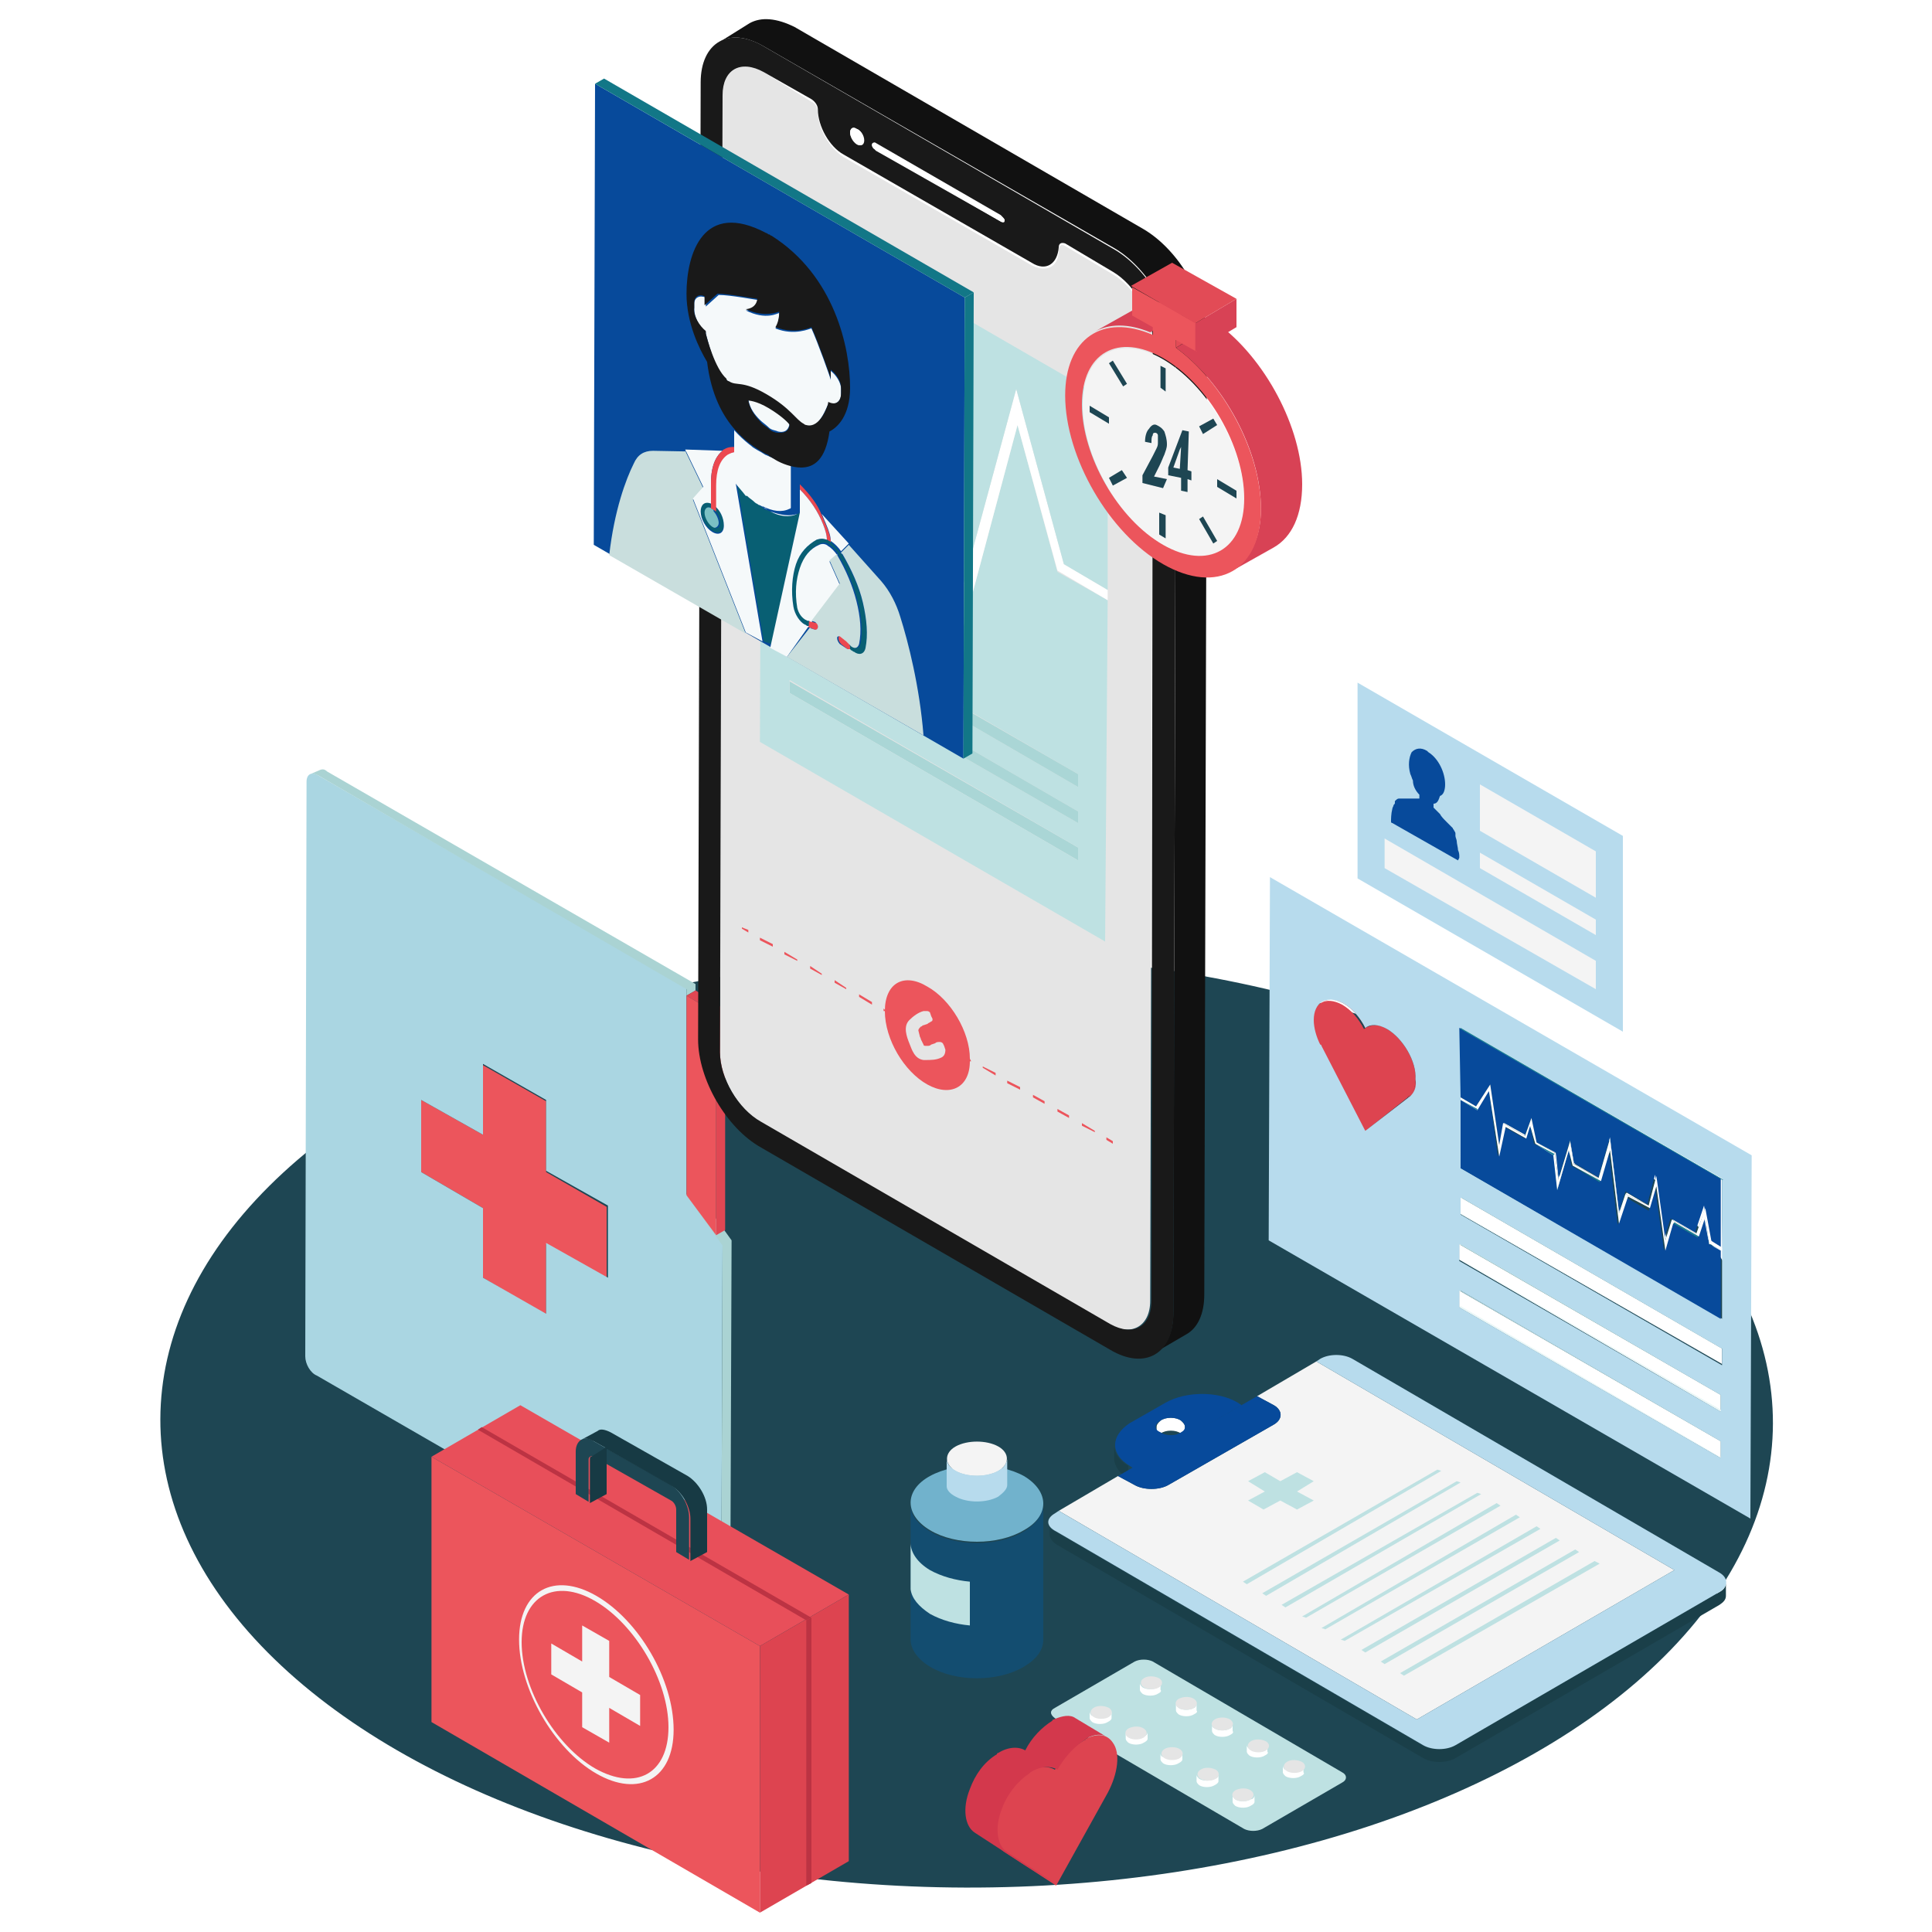 <?xml version="1.0" encoding="utf-8"?>
<!-- Generator: Adobe Illustrator 24.0.1, SVG Export Plug-In . SVG Version: 6.00 Build 0)  -->
<svg version="1.1" id="Layer_1" xmlns="http://www.w3.org/2000/svg" xmlns:xlink="http://www.w3.org/1999/xlink" x="0px" y="0px"
	 viewBox="0 0 150 150" style="enable-background:new 0 0 150 150;" xml:space="preserve">
<style type="text/css">
	.st0{fill:#DDDDDD;}
	.st1{fill:#EDEDED;}
	.st2{fill:#3F4040;}
	.st3{fill:#82CFF1;}
	.st4{fill:#DEDEDE;}
	.st5{fill:#82CEF0;}
	.st6{fill:#249AC5;}
	.st7{fill:#ECECEC;}
	.st8{fill:#FDBC38;}
	.st9{fill:#A2A2A2;}
	.st10{fill:#414242;}
	.st11{fill:#3E3F3F;}
	.st12{fill:#F5E4CC;}
	.st13{fill:#DCDCDC;}
	.st14{fill:#A1A1A1;}
	.st15{fill:#CCCCCC;}
	.st16{fill:#FEBD33;}
	.st17{fill:#3D3E3E;}
	.st18{fill:#F6E5CC;}
	.st19{fill:#3C3D3D;}
	.st20{fill:#EEEEEE;}
	.st21{opacity:0.5;}
	.st22{fill:#939393;}
	.st23{opacity:0.6;fill:url(#SVGID_1_);}
	.st24{opacity:0.5;fill:url(#SVGID_2_);}
	.st25{opacity:0.7;fill:#68BDC3;}
	.st26{fill:#038BD9;}
	.st27{opacity:0.7;fill:#074A9B;}
	.st28{opacity:0.4;fill:#84A2A2;}
	.st29{opacity:0.5;fill:url(#SVGID_3_);}
	.st30{opacity:0.5;fill:url(#SVGID_4_);}
	.st31{opacity:0.7;fill:#70A8BA;}
	.st32{fill:url(#SVGID_5_);}
	.st33{fill:#EAE6E4;}
	.st34{fill:url(#SVGID_6_);}
	.st35{opacity:0.6;fill:url(#SVGID_7_);}
	.st36{opacity:0.3;fill:url(#SVGID_8_);}
	.st37{opacity:0.5;fill:url(#SVGID_9_);}
	.st38{fill:#074A9B;}
	.st39{fill:url(#SVGID_10_);}
	.st40{fill:url(#SVGID_11_);}
	.st41{fill:url(#Cylinder_face_9_);}
	.st42{fill:url(#Cylinder_body_7_);}
	.st43{opacity:0.6;fill:#DED9D7;}
	.st44{opacity:0.4;fill:url(#SVGID_12_);}
	.st45{fill:url(#Cylinder_body_8_);}
	.st46{enable-background:new    ;}
	.st47{clip-path:url(#SVGID_14_);fill:url(#SVGID_15_);}
	.st48{fill:url(#SVGID_16_);}
	.st49{fill:url(#SVGID_17_);}
	.st50{opacity:0.5;fill:url(#SVGID_18_);}
	.st51{filter:url(#Adobe_OpacityMaskFilter);}
	.st52{filter:url(#Adobe_OpacityMaskFilter_1_);}
	.st53{mask:url(#SVGID_19_);fill:url(#SVGID_20_);}
	.st54{opacity:0.8;fill:url(#SVGID_21_);}
	.st55{clip-path:url(#SVGID_23_);fill:url(#SVGID_24_);}
	.st56{fill:url(#SVGID_25_);}
	.st57{fill:url(#SVGID_26_);}
	.st58{opacity:0.5;fill:url(#SVGID_27_);}
	.st59{filter:url(#Adobe_OpacityMaskFilter_2_);}
	.st60{filter:url(#Adobe_OpacityMaskFilter_3_);}
	.st61{mask:url(#SVGID_28_);fill:url(#SVGID_29_);}
	.st62{opacity:0.8;fill:url(#SVGID_30_);}
	.st63{fill:#C1BCB9;}
	.st64{fill:#947A6A;}
	.st65{fill:#313033;}
	.st66{fill:#0059DB;}
	.st67{fill:#E1E0E0;}
	.st68{fill:url(#Cylinder_body_9_);}
	.st69{opacity:0.6;fill:#E6E2E0;}
	.st70{fill:url(#SVGID_31_);}
	.st71{fill:#B4B4B4;}
	.st72{opacity:0.9;fill:#CC3737;}
	.st73{fill:#F4F4F4;}
	.st74{fill:url(#SVGID_32_);}
	.st75{opacity:0.7;fill:#4D6E97;}
	.st76{fill:#B2B2B2;}
	.st77{opacity:0.5;fill:#DE5B00;}
	.st78{fill:url(#SVGID_33_);}
	.st79{fill:url(#SVGID_34_);}
	.st80{opacity:0.6;fill:url(#SVGID_35_);}
	.st81{fill:url(#SVGID_36_);}
	.st82{fill:url(#SVGID_37_);}
	.st83{opacity:0.6;fill:url(#SVGID_38_);}
	.st84{fill:url(#SVGID_39_);}
	.st85{fill:url(#SVGID_40_);}
	.st86{opacity:0.6;fill:url(#SVGID_41_);}
	.st87{fill:url(#SVGID_42_);}
	.st88{fill:url(#SVGID_43_);}
	.st89{opacity:0.6;fill:url(#SVGID_44_);}
	.st90{fill:url(#SVGID_45_);}
	.st91{fill:url(#SVGID_46_);}
	.st92{opacity:0.6;fill:url(#SVGID_47_);}
	.st93{fill:url(#SVGID_48_);}
	.st94{fill:url(#SVGID_49_);}
	.st95{opacity:0.6;fill:url(#SVGID_50_);}
	.st96{fill:url(#SVGID_51_);}
	.st97{fill:url(#SVGID_52_);}
	.st98{opacity:0.6;fill:url(#SVGID_53_);}
	.st99{fill:url(#SVGID_54_);}
	.st100{fill:url(#SVGID_55_);}
	.st101{opacity:0.6;fill:url(#SVGID_56_);}
	.st102{fill:url(#SVGID_57_);}
	.st103{fill:url(#SVGID_58_);}
	.st104{opacity:0.6;fill:url(#SVGID_59_);}
	.st105{fill:url(#SVGID_60_);}
	.st106{fill:url(#SVGID_61_);}
	.st107{opacity:0.6;fill:url(#SVGID_62_);}
	.st108{fill:url(#SVGID_63_);}
	.st109{fill:url(#SVGID_64_);}
	.st110{opacity:0.6;fill:url(#SVGID_65_);}
	.st111{fill:url(#SVGID_66_);}
	.st112{fill:url(#SVGID_67_);}
	.st113{opacity:0.6;fill:url(#SVGID_68_);}
	.st114{fill:url(#SVGID_69_);}
	.st115{fill:url(#SVGID_70_);}
	.st116{opacity:0.6;fill:url(#SVGID_71_);}
	.st117{fill:url(#SVGID_72_);}
	.st118{fill:url(#SVGID_73_);}
	.st119{opacity:0.6;fill:url(#SVGID_74_);}
	.st120{fill:url(#SVGID_75_);}
	.st121{fill:url(#SVGID_76_);}
	.st122{opacity:0.6;fill:url(#SVGID_77_);}
	.st123{fill:url(#SVGID_78_);}
	.st124{fill:url(#SVGID_79_);}
	.st125{opacity:0.6;fill:url(#SVGID_80_);}
	.st126{fill:url(#SVGID_81_);}
	.st127{fill:url(#SVGID_82_);}
	.st128{opacity:0.6;fill:url(#SVGID_83_);}
	.st129{fill:url(#SVGID_84_);}
	.st130{fill:url(#SVGID_85_);}
	.st131{opacity:0.6;fill:url(#SVGID_86_);}
	.st132{fill:url(#SVGID_87_);}
	.st133{fill:url(#SVGID_88_);}
	.st134{opacity:0.6;fill:url(#SVGID_89_);}
	.st135{fill:url(#SVGID_90_);}
	.st136{fill:url(#SVGID_91_);}
	.st137{opacity:0.6;fill:url(#SVGID_92_);}
	.st138{clip-path:url(#SVGID_94_);fill:url(#SVGID_95_);}
	.st139{fill:#F4F0EE;}
	.st140{opacity:0.3;}
	.st141{fill:url(#SVGID_96_);}
	.st142{fill:url(#SVGID_97_);}
	.st143{opacity:0.6;fill:url(#SVGID_98_);}
	.st144{fill:url(#SVGID_99_);}
	.st145{fill:url(#SVGID_100_);}
	.st146{opacity:0.6;fill:url(#SVGID_101_);}
	.st147{fill:url(#SVGID_102_);}
	.st148{fill:url(#SVGID_103_);}
	.st149{opacity:0.6;fill:url(#SVGID_104_);}
	.st150{fill:url(#SVGID_105_);}
	.st151{fill:url(#SVGID_106_);}
	.st152{opacity:0.6;fill:url(#SVGID_107_);}
	.st153{fill:url(#SVGID_108_);}
	.st154{fill:url(#SVGID_109_);}
	.st155{opacity:0.6;fill:url(#SVGID_110_);}
	.st156{fill:url(#SVGID_111_);}
	.st157{fill:url(#SVGID_112_);}
	.st158{opacity:0.6;fill:url(#SVGID_113_);}
	.st159{fill:url(#SVGID_114_);}
	.st160{fill:url(#SVGID_115_);}
	.st161{opacity:0.6;fill:url(#SVGID_116_);}
	.st162{fill:url(#SVGID_117_);}
	.st163{fill:url(#SVGID_118_);}
	.st164{opacity:0.6;fill:url(#SVGID_119_);}
	.st165{fill:url(#SVGID_120_);}
	.st166{fill:url(#SVGID_121_);}
	.st167{opacity:0.6;fill:url(#SVGID_122_);}
	.st168{fill:url(#SVGID_123_);}
	.st169{fill:url(#SVGID_124_);}
	.st170{opacity:0.6;fill:url(#SVGID_125_);}
	.st171{fill:url(#SVGID_126_);}
	.st172{fill:url(#SVGID_127_);}
	.st173{opacity:0.6;fill:url(#SVGID_128_);}
	.st174{fill:url(#SVGID_129_);}
	.st175{fill:url(#SVGID_130_);}
	.st176{opacity:0.6;fill:url(#SVGID_131_);}
	.st177{fill:url(#SVGID_132_);}
	.st178{fill:url(#SVGID_133_);}
	.st179{opacity:0.6;fill:url(#SVGID_134_);}
	.st180{fill:url(#SVGID_135_);}
	.st181{fill:url(#SVGID_136_);}
	.st182{opacity:0.6;fill:url(#SVGID_137_);}
	.st183{fill:url(#SVGID_138_);}
	.st184{fill:url(#SVGID_139_);}
	.st185{opacity:0.6;fill:url(#SVGID_140_);}
	.st186{fill:url(#SVGID_141_);}
	.st187{fill:url(#SVGID_142_);}
	.st188{opacity:0.6;fill:url(#SVGID_143_);}
	.st189{fill:url(#SVGID_144_);}
	.st190{fill:url(#SVGID_145_);}
	.st191{opacity:0.6;fill:url(#SVGID_146_);}
	.st192{fill:url(#SVGID_147_);}
	.st193{fill:url(#SVGID_148_);}
	.st194{opacity:0.6;fill:url(#SVGID_149_);}
	.st195{fill:url(#SVGID_150_);}
	.st196{fill:url(#SVGID_151_);}
	.st197{opacity:0.6;fill:url(#SVGID_152_);}
	.st198{fill:url(#SVGID_153_);}
	.st199{fill:url(#SVGID_154_);}
	.st200{opacity:0.6;fill:url(#SVGID_155_);}
	.st201{fill:#ECE8E6;}
	.st202{fill:url(#SVGID_156_);}
	.st203{opacity:0.1;fill:#D0D6D6;}
	.st204{opacity:0.2;fill:#D0D6D6;}
	.st205{fill:#424144;}
	.st206{fill:#B0ABA9;}
	.st207{clip-path:url(#SVGID_158_);fill:url(#SVGID_159_);}
	.st208{fill:url(#SVGID_160_);}
	.st209{fill:url(#SVGID_161_);}
	.st210{opacity:0.5;fill:url(#SVGID_162_);}
	.st211{filter:url(#Adobe_OpacityMaskFilter_4_);}
	.st212{filter:url(#Adobe_OpacityMaskFilter_5_);}
	.st213{mask:url(#SVGID_163_);fill:url(#SVGID_164_);}
	.st214{opacity:0.8;fill:url(#SVGID_165_);}
	.st215{clip-path:url(#SVGID_167_);fill:url(#SVGID_168_);}
	.st216{fill:url(#SVGID_169_);}
	.st217{fill:url(#SVGID_170_);}
	.st218{opacity:0.5;fill:url(#SVGID_171_);}
	.st219{filter:url(#Adobe_OpacityMaskFilter_6_);}
	.st220{filter:url(#Adobe_OpacityMaskFilter_7_);}
	.st221{mask:url(#SVGID_172_);fill:url(#SVGID_173_);}
	.st222{opacity:0.8;fill:url(#SVGID_174_);}
	.st223{clip-path:url(#SVGID_176_);fill:url(#SVGID_177_);}
	.st224{fill:url(#SVGID_178_);}
	.st225{fill:url(#SVGID_179_);}
	.st226{opacity:0.5;fill:url(#SVGID_180_);}
	.st227{filter:url(#Adobe_OpacityMaskFilter_8_);}
	.st228{filter:url(#Adobe_OpacityMaskFilter_9_);}
	.st229{mask:url(#SVGID_181_);fill:url(#SVGID_182_);}
	.st230{opacity:0.8;fill:url(#SVGID_183_);}
	.st231{clip-path:url(#SVGID_185_);fill:url(#SVGID_186_);}
	.st232{fill:url(#SVGID_187_);}
	.st233{fill:url(#SVGID_188_);}
	.st234{opacity:0.5;fill:url(#SVGID_189_);}
	.st235{filter:url(#Adobe_OpacityMaskFilter_10_);}
	.st236{filter:url(#Adobe_OpacityMaskFilter_11_);}
	.st237{mask:url(#SVGID_190_);fill:url(#SVGID_191_);}
	.st238{opacity:0.8;fill:url(#SVGID_192_);}
	.st239{clip-path:url(#SVGID_194_);fill:url(#SVGID_195_);}
	.st240{fill:url(#SVGID_196_);}
	.st241{fill:url(#SVGID_197_);}
	.st242{opacity:0.5;fill:url(#SVGID_198_);}
	.st243{filter:url(#Adobe_OpacityMaskFilter_12_);}
	.st244{filter:url(#Adobe_OpacityMaskFilter_13_);}
	.st245{mask:url(#SVGID_199_);fill:url(#SVGID_200_);}
	.st246{opacity:0.8;fill:url(#SVGID_201_);}
	.st247{clip-path:url(#SVGID_203_);fill:url(#SVGID_204_);}
	.st248{fill:url(#SVGID_205_);}
	.st249{fill:url(#SVGID_206_);}
	.st250{opacity:0.5;fill:url(#SVGID_207_);}
	.st251{filter:url(#Adobe_OpacityMaskFilter_14_);}
	.st252{filter:url(#Adobe_OpacityMaskFilter_15_);}
	.st253{mask:url(#SVGID_208_);fill:url(#SVGID_209_);}
	.st254{opacity:0.8;fill:url(#SVGID_210_);}
	.st255{clip-path:url(#SVGID_212_);fill:url(#SVGID_213_);}
	.st256{fill:url(#SVGID_214_);}
	.st257{fill:url(#SVGID_215_);}
	.st258{opacity:0.5;fill:url(#SVGID_216_);}
	.st259{filter:url(#Adobe_OpacityMaskFilter_16_);}
	.st260{filter:url(#Adobe_OpacityMaskFilter_17_);}
	.st261{mask:url(#SVGID_217_);fill:url(#SVGID_218_);}
	.st262{opacity:0.8;fill:url(#SVGID_219_);}
	.st263{clip-path:url(#SVGID_221_);fill:url(#SVGID_222_);}
	.st264{fill:url(#SVGID_223_);}
	.st265{fill:url(#SVGID_224_);}
	.st266{opacity:0.5;fill:url(#SVGID_225_);}
	.st267{filter:url(#Adobe_OpacityMaskFilter_18_);}
	.st268{filter:url(#Adobe_OpacityMaskFilter_19_);}
	.st269{mask:url(#SVGID_226_);fill:url(#SVGID_227_);}
	.st270{opacity:0.8;fill:url(#SVGID_228_);}
	.st271{clip-path:url(#SVGID_230_);fill:url(#SVGID_231_);}
	.st272{fill:url(#SVGID_232_);}
	.st273{fill:url(#SVGID_233_);}
	.st274{opacity:0.5;fill:url(#SVGID_234_);}
	.st275{filter:url(#Adobe_OpacityMaskFilter_20_);}
	.st276{filter:url(#Adobe_OpacityMaskFilter_21_);}
	.st277{mask:url(#SVGID_235_);fill:url(#SVGID_236_);}
	.st278{opacity:0.8;fill:url(#SVGID_237_);}
	.st279{opacity:0.5;clip-path:url(#SVGID_239_);}
	.st280{opacity:0.5;fill:#74777A;}
	.st281{opacity:0.5;fill:#F7F9FF;}
	.st282{fill:#A6A7AC;}
	.st283{opacity:0.8;fill:#A0A2A6;}
	.st284{fill:url(#SVGID_240_);}
	.st285{fill:url(#SVGID_241_);}
	.st286{opacity:0.6;fill:url(#SVGID_242_);}
	.st287{opacity:0.6;fill:url(#SVGID_243_);}
	.st288{opacity:0.7;fill:url(#SVGID_244_);}
	.st289{opacity:0.5;fill:url(#SVGID_245_);}
	.st290{fill:url(#SVGID_246_);}
	.st291{fill:url(#SVGID_247_);}
	.st292{opacity:0.6;fill:url(#SVGID_248_);}
	.st293{opacity:0.6;fill:url(#SVGID_249_);}
	.st294{opacity:0.7;fill:url(#SVGID_250_);}
	.st295{opacity:0.5;fill:url(#SVGID_251_);}
	.st296{fill:url(#SVGID_252_);}
	.st297{fill:url(#SVGID_253_);}
	.st298{opacity:0.6;fill:url(#SVGID_254_);}
	.st299{opacity:0.6;fill:url(#SVGID_255_);}
	.st300{opacity:0.7;fill:url(#SVGID_256_);}
	.st301{opacity:0.5;fill:url(#SVGID_257_);}
	.st302{fill:url(#SVGID_258_);}
	.st303{fill:url(#SVGID_259_);}
	.st304{opacity:0.6;fill:url(#SVGID_260_);}
	.st305{opacity:0.6;fill:url(#SVGID_261_);}
	.st306{opacity:0.7;fill:url(#SVGID_262_);}
	.st307{opacity:0.5;fill:url(#SVGID_263_);}
	.st308{fill:url(#SVGID_264_);}
	.st309{fill:url(#SVGID_265_);}
	.st310{opacity:0.6;fill:url(#SVGID_266_);}
	.st311{opacity:0.6;fill:url(#SVGID_267_);}
	.st312{opacity:0.7;fill:url(#SVGID_268_);}
	.st313{opacity:0.5;fill:url(#SVGID_269_);}
	.st314{fill:url(#SVGID_270_);}
	.st315{fill:url(#SVGID_271_);}
	.st316{opacity:0.6;fill:url(#SVGID_272_);}
	.st317{opacity:0.6;fill:url(#SVGID_273_);}
	.st318{opacity:0.7;fill:url(#SVGID_274_);}
	.st319{opacity:0.5;fill:url(#SVGID_275_);}
	.st320{fill:url(#SVGID_276_);}
	.st321{fill:url(#SVGID_277_);}
	.st322{opacity:0.6;fill:url(#SVGID_278_);}
	.st323{opacity:0.6;fill:url(#SVGID_279_);}
	.st324{opacity:0.7;fill:url(#SVGID_280_);}
	.st325{opacity:0.5;fill:url(#SVGID_281_);}
	.st326{fill:url(#SVGID_282_);}
	.st327{fill:url(#SVGID_283_);}
	.st328{opacity:0.6;fill:url(#SVGID_284_);}
	.st329{opacity:0.6;fill:url(#SVGID_285_);}
	.st330{opacity:0.7;fill:url(#SVGID_286_);}
	.st331{opacity:0.5;fill:url(#SVGID_287_);}
	.st332{fill:#CCD3D8;}
	.st333{fill:#538E93;}
	.st334{fill:#003E7C;}
	.st335{fill:#BCBCBC;}
	.st336{fill:#E8E7E7;}
	.st337{fill:#CC3737;}
	.st338{fill:#4F4A4A;}
	.st339{fill:#661D1A;}
	.st340{fill:url(#SVGID_288_);}
	.st341{fill:#EC555C;}
	.st342{fill:#AAD6E2;}
	.st343{fill:#AAD3D3;}
	.st344{fill:#E04753;}
	.st345{fill:#111111;}
	.st346{fill:#E5E5E5;}
	.st347{fill:#AAD6D6;}
	.st348{fill:#BEE1E2;}
	.st349{fill:#FFFFFF;}
	.st350{fill:#191919;}
	.st351{fill:#127787;}
	.st352{fill:#C9DEDD;}
	.st353{fill:#F5F9FA;}
	.st354{fill:#7BC0C4;}
	.st355{fill:#085F73;}
	.st356{fill:#EC4850;}
	.st357{fill:#D84255;}
	.st358{fill:#E24B56;}
	.st359{fill:#1E4653;}
	.st360{fill:#E84F5A;}
	.st361{fill:#DD4450;}
	.st362{fill:#BC3343;}
	.st363{fill:#173A44;}
	.st364{fill:#134D70;}
	.st365{fill:#71B2CC;}
	.st366{fill:#B7DBED;}
	.st367{fill:#D3384C;}
	.st368{fill:#1A3F49;}
	.st369{fill:#EAF7F7;}
	.st370{fill:#197D95;}
	.st371{fill:url(#SVGID_289_);}
	.st372{fill:url(#SVGID_290_);}
	.st373{fill:url(#SVGID_291_);}
	.st374{fill:url(#SVGID_292_);}
	.st375{fill:url(#SVGID_293_);}
	.st376{fill:url(#SVGID_294_);}
	.st377{fill:url(#SVGID_295_);}
	.st378{fill:url(#SVGID_296_);}
	.st379{fill:url(#SVGID_297_);}
	.st380{fill:url(#SVGID_298_);}
	.st381{fill:url(#SVGID_299_);}
	.st382{fill:url(#SVGID_300_);}
	.st383{opacity:0;}
	.st384{opacity:1.428571e-02;}
	.st385{opacity:2.857143e-02;}
	.st386{opacity:4.285714e-02;}
	.st387{opacity:5.714286e-02;}
	.st388{opacity:7.142857e-02;}
	.st389{opacity:8.571429e-02;}
	.st390{opacity:0.1;}
	.st391{opacity:0.114;}
	.st392{opacity:0.129;}
	.st393{opacity:0.143;}
	.st394{opacity:0.157;}
	.st395{opacity:0.171;}
	.st396{opacity:0.186;}
	.st397{opacity:0.2;}
	.st398{opacity:0.214;}
	.st399{opacity:0.229;}
	.st400{opacity:0.243;}
	.st401{opacity:0.257;}
	.st402{opacity:0.271;}
	.st403{opacity:0.286;}
	.st404{fill:#F1F2F2;}
	.st405{fill:#F9FAFA;}
	.st406{fill:url(#SVGID_301_);}
	.st407{fill:#E6E7E8;}
	.st408{fill:#D1D3D8;}
	.st409{opacity:0.5;fill:#FFFFFF;}
	.st410{fill:#3D065F;}
	.st411{fill:url(#SVGID_302_);}
	.st412{fill:url(#SVGID_303_);}
	.st413{fill:url(#SVGID_304_);}
	.st414{fill:url(#SVGID_305_);}
	.st415{fill:url(#SVGID_306_);}
	.st416{fill:url(#SVGID_307_);}
	.st417{fill:url(#SVGID_308_);}
	.st418{fill:url(#SVGID_309_);}
	.st419{fill:url(#SVGID_310_);}
	.st420{fill:url(#SVGID_311_);}
	.st421{fill:url(#SVGID_312_);}
	.st422{fill:url(#SVGID_313_);}
	.st423{fill:url(#SVGID_314_);}
	.st424{fill:url(#SVGID_315_);}
	.st425{fill:url(#SVGID_316_);}
	.st426{fill:url(#SVGID_317_);}
	.st427{fill:url(#SVGID_318_);}
	.st428{fill:url(#SVGID_319_);}
	.st429{fill:url(#SVGID_320_);}
	.st430{fill:url(#SVGID_321_);}
	.st431{fill:url(#SVGID_322_);}
	.st432{fill:#BCBEC0;}
	.st433{fill:url(#SVGID_323_);}
	.st434{fill:url(#SVGID_324_);}
	.st435{fill:url(#SVGID_325_);}
	.st436{fill:url(#SVGID_326_);}
	.st437{fill:url(#SVGID_327_);}
	.st438{fill:url(#SVGID_328_);}
	.st439{fill:url(#SVGID_329_);}
	.st440{opacity:0.7;}
	.st441{fill:#042E59;}
	.st442{fill:#99D1FF;}
	.st443{fill:url(#SVGID_330_);}
	.st444{fill:url(#SVGID_331_);}
	.st445{fill:#4916A1;}
	.st446{fill:url(#SVGID_332_);}
	.st447{opacity:0.8;fill:#200041;}
	.st448{fill:url(#SVGID_333_);}
	.st449{fill:url(#SVGID_334_);}
	.st450{fill:url(#SVGID_335_);}
	.st451{fill:#231F20;}
	.st452{fill:#6D6E71;}
	.st453{opacity:0.25;}
	.st454{fill:url(#SVGID_336_);}
	.st455{fill:url(#SVGID_337_);}
	.st456{fill:url(#SVGID_338_);}
	.st457{fill:url(#SVGID_339_);}
	.st458{fill:url(#SVGID_340_);}
	.st459{fill:url(#SVGID_341_);}
	.st460{fill:url(#SVGID_342_);}
	.st461{fill:url(#SVGID_343_);}
	.st462{fill:url(#SVGID_344_);}
	.st463{fill:url(#SVGID_345_);}
	.st464{opacity:0.7;fill:url(#SVGID_346_);}
	.st465{opacity:0.7;fill:url(#SVGID_347_);}
	.st466{fill:url(#SVGID_348_);}
	.st467{fill:url(#SVGID_349_);}
	.st468{fill:url(#SVGID_350_);}
	.st469{fill:url(#SVGID_351_);}
	.st470{fill:url(#SVGID_352_);}
	.st471{fill:url(#SVGID_353_);}
	.st472{fill:url(#SVGID_354_);}
	.st473{fill:url(#SVGID_355_);}
	.st474{fill:url(#SVGID_356_);}
	.st475{fill:url(#SVGID_357_);}
	.st476{fill:url(#SVGID_358_);}
	.st477{fill:url(#SVGID_359_);}
	.st478{fill:url(#SVGID_360_);}
	.st479{fill:#029A9B;}
	.st480{fill:url(#SVGID_361_);}
	.st481{fill:url(#SVGID_362_);}
	.st482{fill:#F9FBFC;}
	.st483{fill:#CFE3FF;}
	.st484{fill:#0E8C85;}
	.st485{fill:#FF9D6F;}
	.st486{opacity:0.21;fill:url(#SVGID_363_);}
	.st487{fill:#113C7A;}
	.st488{fill:#FF7C40;}
	.st489{fill:url(#SVGID_364_);}
	.st490{fill:#843837;}
	.st491{fill:#CFDAE4;}
	.st492{opacity:0.67;}
	.st493{opacity:0.53;}
	.st494{opacity:0.46;}
	.st495{fill:url(#SVGID_365_);}
	.st496{opacity:0.21;}
	.st497{fill:url(#SVGID_366_);}
	.st498{fill:#066B8E;}
	.st499{fill:#007FB7;}
	.st500{fill:url(#SVGID_367_);}
	.st501{fill:url(#SVGID_368_);}
	.st502{fill:url(#SVGID_369_);}
	.st503{fill:url(#SVGID_370_);}
	.st504{fill:url(#SVGID_371_);}
	.st505{fill:url(#SVGID_372_);}
	.st506{fill:url(#SVGID_373_);}
	.st507{fill:url(#SVGID_374_);}
	.st508{fill:url(#SVGID_375_);}
	.st509{fill:url(#SVGID_376_);}
	.st510{fill:url(#SVGID_377_);}
	.st511{opacity:0.7;fill:url(#SVGID_378_);}
	.st512{opacity:0.7;fill:url(#SVGID_379_);}
	.st513{fill:url(#SVGID_380_);}
	.st514{fill:url(#SVGID_381_);}
	.st515{fill:url(#SVGID_382_);}
	.st516{fill:url(#SVGID_383_);}
	.st517{fill:url(#SVGID_384_);}
	.st518{fill:url(#SVGID_385_);}
	.st519{fill:url(#SVGID_386_);}
	.st520{fill:url(#SVGID_387_);}
	.st521{fill:url(#SVGID_388_);}
	.st522{fill:url(#SVGID_389_);}
	.st523{fill:url(#SVGID_390_);}
	.st524{fill:url(#SVGID_391_);}
	.st525{fill:url(#SVGID_392_);}
	.st526{fill:url(#SVGID_393_);}
	.st527{fill:url(#SVGID_394_);}
	.st528{fill:url(#SVGID_395_);}
	.st529{fill:url(#SVGID_396_);}
	.st530{fill:url(#SVGID_397_);}
	.st531{fill:url(#SVGID_398_);}
	.st532{fill:url(#SVGID_399_);}
	.st533{fill:url(#SVGID_400_);}
	.st534{fill:url(#SVGID_401_);}
	.st535{fill:url(#SVGID_402_);}
	.st536{fill:url(#SVGID_403_);}
	.st537{fill:url(#SVGID_404_);}
	.st538{fill:url(#SVGID_405_);}
	.st539{fill:url(#SVGID_406_);}
	.st540{fill:url(#SVGID_407_);}
	.st541{fill:url(#SVGID_408_);}
	.st542{fill:url(#SVGID_409_);}
	.st543{fill:url(#SVGID_410_);}
	.st544{fill:url(#SVGID_411_);}
	.st545{fill:url(#SVGID_412_);}
	.st546{fill:url(#SVGID_413_);}
	.st547{fill:url(#SVGID_414_);}
	.st548{fill:url(#SVGID_415_);}
	.st549{fill:url(#SVGID_416_);}
	.st550{fill:url(#SVGID_417_);}
	.st551{fill:url(#SVGID_418_);}
	.st552{fill:url(#SVGID_419_);}
	.st553{fill:url(#SVGID_420_);}
	.st554{fill:url(#SVGID_421_);}
	.st555{fill:url(#SVGID_422_);}
	.st556{fill:url(#SVGID_423_);}
	.st557{fill:url(#SVGID_424_);}
	.st558{opacity:0.7;fill:url(#SVGID_425_);}
	.st559{opacity:0.7;fill:url(#SVGID_426_);}
	.st560{fill:url(#SVGID_427_);}
	.st561{fill:url(#SVGID_428_);}
	.st562{fill:url(#SVGID_429_);}
	.st563{fill:url(#SVGID_430_);}
	.st564{fill:url(#SVGID_431_);}
	.st565{fill:url(#SVGID_432_);}
	.st566{fill:url(#SVGID_433_);}
	.st567{fill:url(#SVGID_434_);}
	.st568{fill:url(#SVGID_435_);}
	.st569{fill:url(#SVGID_436_);}
	.st570{fill:url(#SVGID_437_);}
	.st571{fill:url(#SVGID_438_);}
	.st572{fill:url(#SVGID_439_);}
	.st573{opacity:0.2;fill:#0275AF;}
	.st574{fill:#010714;}
	.st575{fill:#050504;}
	.st576{fill:#374949;}
	.st577{fill:#00446B;}
	.st578{fill:#FEFFFF;}
	.st579{fill:#FBDFD3;}
	.st580{fill:#508DBA;}
	.st581{fill:#9FC8E2;}
	.st582{fill:#020200;}
	.st583{opacity:0.2;fill:#C9B79F;}
	.st584{fill:#CCBCA8;}
	.st585{fill:#3B1D0B;}
	.st586{fill:#CCE8FF;}
	.st587{fill:#5190BA;}
	.st588{fill:#20477F;}
	.st589{fill:#727276;}
	.st590{fill:#F7D5A4;}
	.st591{fill:#C6C5C4;}
	.st592{fill:#E5E3E1;}
	.st593{fill:#D1AEA1;}
	.st594{fill:#728689;}
	.st595{fill:#003244;}
	.st596{fill:#15A6CC;}
	.st597{fill:#32CAED;stroke:#32CAED;stroke-miterlimit:10;}
	.st598{fill:#05A5A0;}
	.st599{fill:#045450;}
	.st600{fill:#FFF5E9;}
	.st601{fill:#FFE67B;}
	.st602{fill:#041E28;}
	.st603{fill:#E2E7ED;}
	.st604{fill:#E9F6FF;}
	.st605{fill:#668293;}
	.st606{opacity:0.3;fill:#074A9B;}
	.st607{fill:#2F312F;}
	.st608{fill:#D8CACA;}
	.st609{fill:#9B0A0A;}
	.st610{fill:#E5CFCF;}
	.st611{fill:#693B1C;}
	.st612{fill:#D8B382;}
	.st613{fill:#09313D;}
	.st614{fill:#FFFEFD;}
	.st615{fill:#1E0E01;}
	.st616{fill:#994704;}
	.st617{fill:#05969B;}
	.st618{fill:#7C441E;}
	.st619{fill:none;stroke:#FFFFFF;stroke-width:0.75;stroke-linejoin:round;stroke-miterlimit:10;}
	.st620{fill:none;stroke:#32CAED;stroke-width:0.75;stroke-linejoin:round;stroke-miterlimit:10;}
	.st621{fill:none;stroke:#FFFFFF;stroke-width:0.75;stroke-linecap:round;stroke-linejoin:round;stroke-miterlimit:10;}
	.st622{fill:none;stroke:#32CAED;stroke-width:0.75;stroke-linecap:round;stroke-linejoin:round;stroke-miterlimit:10;}
	.st623{fill:#CFD1D5;}
	.st624{fill:#EDEEF0;}
	.st625{fill:#00677C;}
	.st626{fill:#97959A;}
	.st627{fill:#D2D3D8;}
	.st628{fill:#57575A;}
	.st629{fill:#C3C4CA;}
	.st630{fill:#F8F8F9;}
	.st631{fill:#E2E4E7;}
	.st632{fill:#80C8DE;}
	.st633{fill:#B9B9BF;}
	.st634{fill:#A3A2A7;}
	.st635{fill:#ECE4D2;}
	.st636{filter:url(#Adobe_OpacityMaskFilter_22_);}
	.st637{filter:url(#Adobe_OpacityMaskFilter_23_);}
	.st638{mask:url(#SVGID_440_);fill:url(#SVGID_441_);}
	.st639{opacity:0.16;fill:url(#SVGID_442_);}
	.st640{filter:url(#Adobe_OpacityMaskFilter_24_);}
	.st641{filter:url(#Adobe_OpacityMaskFilter_25_);}
	.st642{mask:url(#SVGID_443_);fill:url(#SVGID_444_);}
	.st643{opacity:0.16;fill:url(#SVGID_445_);}
	.st644{opacity:0.12;}
	.st645{filter:url(#Adobe_OpacityMaskFilter_26_);}
	.st646{filter:url(#Adobe_OpacityMaskFilter_27_);}
	.st647{mask:url(#SVGID_446_);fill:url(#SVGID_447_);}
	.st648{fill:url(#SVGID_448_);}
	.st649{filter:url(#Adobe_OpacityMaskFilter_28_);}
	.st650{filter:url(#Adobe_OpacityMaskFilter_29_);}
	.st651{mask:url(#SVGID_449_);fill:url(#SVGID_450_);}
	.st652{fill:url(#SVGID_451_);}
	.st653{filter:url(#Adobe_OpacityMaskFilter_30_);}
	.st654{filter:url(#Adobe_OpacityMaskFilter_31_);}
	.st655{mask:url(#SVGID_452_);fill:url(#SVGID_453_);}
	.st656{fill:url(#SVGID_454_);}
	.st657{filter:url(#Adobe_OpacityMaskFilter_32_);}
	.st658{filter:url(#Adobe_OpacityMaskFilter_33_);}
	.st659{mask:url(#SVGID_455_);fill:url(#SVGID_456_);}
	.st660{fill:url(#SVGID_457_);}
	.st661{filter:url(#Adobe_OpacityMaskFilter_34_);}
	.st662{filter:url(#Adobe_OpacityMaskFilter_35_);}
	.st663{mask:url(#SVGID_458_);fill:url(#SVGID_459_);}
	.st664{fill:url(#SVGID_460_);}
	.st665{filter:url(#Adobe_OpacityMaskFilter_36_);}
	.st666{filter:url(#Adobe_OpacityMaskFilter_37_);}
	.st667{mask:url(#SVGID_461_);fill:url(#SVGID_462_);}
	.st668{fill:url(#SVGID_463_);}
	.st669{filter:url(#Adobe_OpacityMaskFilter_38_);}
	.st670{filter:url(#Adobe_OpacityMaskFilter_39_);}
	.st671{mask:url(#SVGID_464_);fill:url(#SVGID_465_);}
	.st672{fill:url(#SVGID_466_);}
	.st673{filter:url(#Adobe_OpacityMaskFilter_40_);}
	.st674{filter:url(#Adobe_OpacityMaskFilter_41_);}
	.st675{mask:url(#SVGID_467_);fill:url(#SVGID_468_);}
	.st676{fill:url(#SVGID_469_);}
	.st677{fill:url(#SVGID_470_);}
	.st678{filter:url(#Adobe_OpacityMaskFilter_42_);}
	.st679{filter:url(#Adobe_OpacityMaskFilter_43_);}
	.st680{mask:url(#SVGID_471_);fill:url(#SVGID_472_);}
	.st681{opacity:0.16;fill:url(#SVGID_473_);}
	.st682{fill:url(#SVGID_474_);}
	.st683{fill:url(#SVGID_475_);}
	.st684{fill:url(#SVGID_476_);}
	.st685{fill:url(#SVGID_477_);}
	.st686{fill:#5793CE;}
	.st687{fill:url(#SVGID_478_);}
	.st688{fill:url(#SVGID_479_);}
	.st689{fill:url(#SVGID_480_);}
	.st690{opacity:0.7;fill:url(#SVGID_481_);}
	.st691{opacity:0.7;fill:url(#SVGID_482_);}
	.st692{fill:url(#SVGID_483_);}
	.st693{fill:url(#SVGID_484_);}
	.st694{fill:url(#SVGID_485_);}
	.st695{fill:url(#SVGID_486_);}
	.st696{fill:url(#SVGID_487_);}
	.st697{fill:url(#SVGID_488_);}
	.st698{fill:url(#SVGID_489_);}
	.st699{fill:url(#SVGID_490_);}
	.st700{fill:url(#SVGID_491_);}
	.st701{fill:url(#SVGID_492_);}
	.st702{fill:url(#SVGID_493_);}
	.st703{fill:url(#SVGID_494_);}
	.st704{fill:#C4D9E8;}
	.st705{fill:#D4ECFF;}
	.st706{fill:#396CAA;}
	.st707{fill:#D3D0CF;}
	.st708{fill:#F2F2F2;}
	.st709{fill:#173D7A;}
	.st710{fill:#FFC2B0;}
	.st711{fill:#EA9C92;}
	.st712{fill:#274F89;}
	.st713{fill:#D3008D;}
	.st714{fill:url(#SVGID_495_);}
	.st715{fill:url(#SVGID_496_);}
	.st716{fill:url(#SVGID_497_);}
	.st717{fill:url(#SVGID_498_);}
	.st718{fill:url(#SVGID_499_);}
	.st719{fill:url(#SVGID_500_);}
	.st720{fill:url(#SVGID_501_);}
	.st721{fill:#CEE3EA;}
	.st722{opacity:0.2;fill:#CCA983;}
	.st723{fill:none;stroke:#FFFFFF;stroke-width:0.5;stroke-linejoin:round;stroke-miterlimit:10;}
	.st724{fill:none;stroke:#32CAED;stroke-width:0.5;stroke-linejoin:round;stroke-miterlimit:10;}
	.st725{fill:none;stroke:#FFFFFF;stroke-width:0.5;stroke-linecap:round;stroke-linejoin:round;stroke-miterlimit:10;}
	.st726{filter:url(#Adobe_OpacityMaskFilter_44_);}
	.st727{filter:url(#Adobe_OpacityMaskFilter_45_);}
	.st728{mask:url(#SVGID_502_);fill:url(#SVGID_503_);}
	.st729{opacity:0.16;fill:url(#SVGID_504_);}
	.st730{filter:url(#Adobe_OpacityMaskFilter_46_);}
	.st731{filter:url(#Adobe_OpacityMaskFilter_47_);}
	.st732{mask:url(#SVGID_505_);fill:url(#SVGID_506_);}
	.st733{fill:url(#SVGID_507_);}
	.st734{filter:url(#Adobe_OpacityMaskFilter_48_);}
	.st735{filter:url(#Adobe_OpacityMaskFilter_49_);}
	.st736{mask:url(#SVGID_508_);fill:url(#SVGID_509_);}
	.st737{fill:url(#SVGID_510_);}
	.st738{filter:url(#Adobe_OpacityMaskFilter_50_);}
	.st739{filter:url(#Adobe_OpacityMaskFilter_51_);}
	.st740{mask:url(#SVGID_511_);fill:url(#SVGID_512_);}
	.st741{fill:url(#SVGID_513_);}
	.st742{filter:url(#Adobe_OpacityMaskFilter_52_);}
	.st743{filter:url(#Adobe_OpacityMaskFilter_53_);}
	.st744{mask:url(#SVGID_514_);fill:url(#SVGID_515_);}
	.st745{fill:url(#SVGID_516_);}
	.st746{filter:url(#Adobe_OpacityMaskFilter_54_);}
	.st747{filter:url(#Adobe_OpacityMaskFilter_55_);}
	.st748{mask:url(#SVGID_517_);fill:url(#SVGID_518_);}
	.st749{fill:url(#SVGID_519_);}
	.st750{filter:url(#Adobe_OpacityMaskFilter_56_);}
	.st751{filter:url(#Adobe_OpacityMaskFilter_57_);}
	.st752{mask:url(#SVGID_520_);fill:url(#SVGID_521_);}
	.st753{fill:url(#SVGID_522_);}
	.st754{filter:url(#Adobe_OpacityMaskFilter_58_);}
	.st755{filter:url(#Adobe_OpacityMaskFilter_59_);}
	.st756{mask:url(#SVGID_523_);fill:url(#SVGID_524_);}
	.st757{fill:url(#SVGID_525_);}
	.st758{filter:url(#Adobe_OpacityMaskFilter_60_);}
	.st759{filter:url(#Adobe_OpacityMaskFilter_61_);}
	.st760{mask:url(#SVGID_526_);fill:url(#SVGID_527_);}
	.st761{fill:url(#SVGID_528_);}
	.st762{fill:url(#SVGID_529_);}
	.st763{filter:url(#Adobe_OpacityMaskFilter_62_);}
	.st764{filter:url(#Adobe_OpacityMaskFilter_63_);}
	.st765{mask:url(#SVGID_530_);fill:url(#SVGID_531_);}
	.st766{opacity:0.16;fill:url(#SVGID_532_);}
	.st767{fill:url(#SVGID_533_);}
	.st768{fill:url(#SVGID_534_);}
	.st769{fill:url(#SVGID_535_);}
	.st770{fill:url(#SVGID_536_);}
	.st771{fill:url(#SVGID_537_);}
	.st772{fill:url(#SVGID_538_);}
	.st773{fill:url(#SVGID_539_);}
	.st774{fill:url(#SVGID_540_);}
	.st775{opacity:0.7;fill:url(#SVGID_541_);}
	.st776{opacity:0.7;fill:url(#SVGID_542_);}
	.st777{opacity:0.6;fill:url(#SVGID_543_);}
	.st778{opacity:0.5;fill:url(#SVGID_544_);}
	.st779{opacity:0.5;fill:url(#SVGID_545_);}
	.st780{opacity:0.5;fill:url(#SVGID_546_);}
	.st781{fill:url(#SVGID_547_);}
	.st782{fill:url(#SVGID_548_);}
	.st783{opacity:0.6;fill:url(#SVGID_549_);}
	.st784{opacity:0.3;fill:url(#SVGID_550_);}
	.st785{opacity:0.5;fill:url(#SVGID_551_);}
	.st786{fill:url(#SVGID_552_);}
	.st787{fill:url(#SVGID_553_);}
	.st788{fill:url(#Cylinder_face_10_);}
	.st789{fill:url(#Cylinder_body_10_);}
	.st790{opacity:0.4;fill:url(#SVGID_554_);}
	.st791{fill:url(#Cylinder_body_11_);}
	.st792{clip-path:url(#SVGID_556_);fill:url(#SVGID_557_);}
	.st793{fill:url(#SVGID_558_);}
	.st794{fill:url(#SVGID_559_);}
	.st795{opacity:0.5;fill:url(#SVGID_560_);}
	.st796{filter:url(#Adobe_OpacityMaskFilter_64_);}
	.st797{filter:url(#Adobe_OpacityMaskFilter_65_);}
	.st798{mask:url(#SVGID_561_);fill:url(#SVGID_562_);}
	.st799{opacity:0.8;fill:url(#SVGID_563_);}
	.st800{clip-path:url(#SVGID_565_);fill:url(#SVGID_566_);}
	.st801{fill:url(#SVGID_567_);}
	.st802{fill:url(#SVGID_568_);}
	.st803{opacity:0.5;fill:url(#SVGID_569_);}
	.st804{filter:url(#Adobe_OpacityMaskFilter_66_);}
	.st805{filter:url(#Adobe_OpacityMaskFilter_67_);}
	.st806{mask:url(#SVGID_570_);fill:url(#SVGID_571_);}
	.st807{opacity:0.8;fill:url(#SVGID_572_);}
	.st808{fill:url(#Cylinder_body_12_);}
	.st809{fill:url(#SVGID_573_);}
	.st810{fill:url(#SVGID_574_);}
	.st811{fill:url(#SVGID_575_);}
	.st812{fill:url(#SVGID_576_);}
	.st813{opacity:0.6;fill:url(#SVGID_577_);}
	.st814{fill:url(#SVGID_578_);}
	.st815{fill:url(#SVGID_579_);}
	.st816{opacity:0.6;fill:url(#SVGID_580_);}
	.st817{fill:url(#SVGID_581_);}
	.st818{fill:url(#SVGID_582_);}
	.st819{opacity:0.6;fill:url(#SVGID_583_);}
	.st820{fill:url(#SVGID_584_);}
	.st821{fill:url(#SVGID_585_);}
	.st822{opacity:0.6;fill:url(#SVGID_586_);}
	.st823{fill:url(#SVGID_587_);}
	.st824{fill:url(#SVGID_588_);}
	.st825{opacity:0.6;fill:url(#SVGID_589_);}
	.st826{fill:url(#SVGID_590_);}
	.st827{fill:url(#SVGID_591_);}
	.st828{opacity:0.6;fill:url(#SVGID_592_);}
	.st829{fill:url(#SVGID_593_);}
	.st830{fill:url(#SVGID_594_);}
	.st831{opacity:0.6;fill:url(#SVGID_595_);}
	.st832{fill:url(#SVGID_596_);}
	.st833{fill:url(#SVGID_597_);}
	.st834{opacity:0.6;fill:url(#SVGID_598_);}
	.st835{fill:url(#SVGID_599_);}
	.st836{fill:url(#SVGID_600_);}
	.st837{opacity:0.6;fill:url(#SVGID_601_);}
	.st838{fill:url(#SVGID_602_);}
	.st839{fill:url(#SVGID_603_);}
	.st840{opacity:0.6;fill:url(#SVGID_604_);}
	.st841{fill:url(#SVGID_605_);}
	.st842{fill:url(#SVGID_606_);}
	.st843{opacity:0.6;fill:url(#SVGID_607_);}
	.st844{fill:url(#SVGID_608_);}
	.st845{fill:url(#SVGID_609_);}
	.st846{opacity:0.6;fill:url(#SVGID_610_);}
	.st847{fill:url(#SVGID_611_);}
	.st848{fill:url(#SVGID_612_);}
	.st849{opacity:0.6;fill:url(#SVGID_613_);}
	.st850{fill:url(#SVGID_614_);}
	.st851{fill:url(#SVGID_615_);}
	.st852{opacity:0.6;fill:url(#SVGID_616_);}
	.st853{fill:url(#SVGID_617_);}
	.st854{fill:url(#SVGID_618_);}
	.st855{opacity:0.6;fill:url(#SVGID_619_);}
	.st856{fill:url(#SVGID_620_);}
	.st857{fill:url(#SVGID_621_);}
	.st858{opacity:0.6;fill:url(#SVGID_622_);}
	.st859{fill:url(#SVGID_623_);}
	.st860{fill:url(#SVGID_624_);}
	.st861{opacity:0.6;fill:url(#SVGID_625_);}
	.st862{fill:url(#SVGID_626_);}
	.st863{fill:url(#SVGID_627_);}
	.st864{opacity:0.6;fill:url(#SVGID_628_);}
	.st865{fill:url(#SVGID_629_);}
	.st866{fill:url(#SVGID_630_);}
	.st867{opacity:0.6;fill:url(#SVGID_631_);}
	.st868{fill:url(#SVGID_632_);}
	.st869{fill:url(#SVGID_633_);}
	.st870{opacity:0.6;fill:url(#SVGID_634_);}
	.st871{clip-path:url(#SVGID_636_);fill:url(#SVGID_637_);}
	.st872{fill:url(#SVGID_638_);}
	.st873{fill:url(#SVGID_639_);}
	.st874{opacity:0.6;fill:url(#SVGID_640_);}
	.st875{fill:url(#SVGID_641_);}
	.st876{fill:url(#SVGID_642_);}
	.st877{opacity:0.6;fill:url(#SVGID_643_);}
	.st878{fill:url(#SVGID_644_);}
	.st879{fill:url(#SVGID_645_);}
	.st880{opacity:0.6;fill:url(#SVGID_646_);}
	.st881{fill:url(#SVGID_647_);}
	.st882{fill:url(#SVGID_648_);}
	.st883{opacity:0.6;fill:url(#SVGID_649_);}
	.st884{fill:url(#SVGID_650_);}
	.st885{fill:url(#SVGID_651_);}
	.st886{opacity:0.6;fill:url(#SVGID_652_);}
	.st887{fill:url(#SVGID_653_);}
	.st888{fill:url(#SVGID_654_);}
	.st889{opacity:0.6;fill:url(#SVGID_655_);}
	.st890{fill:url(#SVGID_656_);}
	.st891{fill:url(#SVGID_657_);}
	.st892{opacity:0.6;fill:url(#SVGID_658_);}
	.st893{fill:url(#SVGID_659_);}
	.st894{fill:url(#SVGID_660_);}
	.st895{opacity:0.6;fill:url(#SVGID_661_);}
	.st896{fill:url(#SVGID_662_);}
	.st897{fill:url(#SVGID_663_);}
	.st898{opacity:0.6;fill:url(#SVGID_664_);}
	.st899{fill:url(#SVGID_665_);}
	.st900{fill:url(#SVGID_666_);}
	.st901{opacity:0.6;fill:url(#SVGID_667_);}
	.st902{fill:url(#SVGID_668_);}
	.st903{fill:url(#SVGID_669_);}
	.st904{opacity:0.6;fill:url(#SVGID_670_);}
	.st905{fill:url(#SVGID_671_);}
	.st906{fill:url(#SVGID_672_);}
	.st907{opacity:0.6;fill:url(#SVGID_673_);}
	.st908{fill:url(#SVGID_674_);}
	.st909{fill:url(#SVGID_675_);}
	.st910{opacity:0.6;fill:url(#SVGID_676_);}
	.st911{fill:url(#SVGID_677_);}
	.st912{fill:url(#SVGID_678_);}
	.st913{opacity:0.6;fill:url(#SVGID_679_);}
	.st914{fill:url(#SVGID_680_);}
	.st915{fill:url(#SVGID_681_);}
	.st916{opacity:0.6;fill:url(#SVGID_682_);}
	.st917{fill:url(#SVGID_683_);}
	.st918{fill:url(#SVGID_684_);}
	.st919{opacity:0.6;fill:url(#SVGID_685_);}
	.st920{fill:url(#SVGID_686_);}
	.st921{fill:url(#SVGID_687_);}
	.st922{opacity:0.6;fill:url(#SVGID_688_);}
	.st923{fill:url(#SVGID_689_);}
	.st924{fill:url(#SVGID_690_);}
	.st925{opacity:0.6;fill:url(#SVGID_691_);}
	.st926{fill:url(#SVGID_692_);}
	.st927{fill:url(#SVGID_693_);}
	.st928{opacity:0.6;fill:url(#SVGID_694_);}
	.st929{fill:url(#SVGID_695_);}
	.st930{fill:url(#SVGID_696_);}
	.st931{opacity:0.6;fill:url(#SVGID_697_);}
	.st932{fill:url(#SVGID_698_);}
	.st933{clip-path:url(#SVGID_700_);fill:url(#SVGID_701_);}
	.st934{fill:url(#SVGID_702_);}
	.st935{fill:url(#SVGID_703_);}
	.st936{opacity:0.5;fill:url(#SVGID_704_);}
	.st937{filter:url(#Adobe_OpacityMaskFilter_68_);}
	.st938{filter:url(#Adobe_OpacityMaskFilter_69_);}
	.st939{mask:url(#SVGID_705_);fill:url(#SVGID_706_);}
	.st940{opacity:0.8;fill:url(#SVGID_707_);}
	.st941{clip-path:url(#SVGID_709_);fill:url(#SVGID_710_);}
	.st942{fill:url(#SVGID_711_);}
	.st943{fill:url(#SVGID_712_);}
	.st944{opacity:0.5;fill:url(#SVGID_713_);}
	.st945{filter:url(#Adobe_OpacityMaskFilter_70_);}
	.st946{filter:url(#Adobe_OpacityMaskFilter_71_);}
	.st947{mask:url(#SVGID_714_);fill:url(#SVGID_715_);}
	.st948{opacity:0.8;fill:url(#SVGID_716_);}
	.st949{clip-path:url(#SVGID_718_);fill:url(#SVGID_719_);}
	.st950{fill:url(#SVGID_720_);}
	.st951{fill:url(#SVGID_721_);}
	.st952{opacity:0.5;fill:url(#SVGID_722_);}
	.st953{filter:url(#Adobe_OpacityMaskFilter_72_);}
	.st954{filter:url(#Adobe_OpacityMaskFilter_73_);}
	.st955{mask:url(#SVGID_723_);fill:url(#SVGID_724_);}
	.st956{opacity:0.8;fill:url(#SVGID_725_);}
	.st957{clip-path:url(#SVGID_727_);fill:url(#SVGID_728_);}
	.st958{fill:url(#SVGID_729_);}
	.st959{fill:url(#SVGID_730_);}
	.st960{opacity:0.5;fill:url(#SVGID_731_);}
	.st961{filter:url(#Adobe_OpacityMaskFilter_74_);}
	.st962{filter:url(#Adobe_OpacityMaskFilter_75_);}
	.st963{mask:url(#SVGID_732_);fill:url(#SVGID_733_);}
	.st964{opacity:0.8;fill:url(#SVGID_734_);}
	.st965{clip-path:url(#SVGID_736_);fill:url(#SVGID_737_);}
	.st966{fill:url(#SVGID_738_);}
	.st967{fill:url(#SVGID_739_);}
	.st968{opacity:0.5;fill:url(#SVGID_740_);}
	.st969{filter:url(#Adobe_OpacityMaskFilter_76_);}
	.st970{filter:url(#Adobe_OpacityMaskFilter_77_);}
	.st971{mask:url(#SVGID_741_);fill:url(#SVGID_742_);}
	.st972{opacity:0.8;fill:url(#SVGID_743_);}
	.st973{clip-path:url(#SVGID_745_);fill:url(#SVGID_746_);}
	.st974{fill:url(#SVGID_747_);}
	.st975{fill:url(#SVGID_748_);}
	.st976{opacity:0.5;fill:url(#SVGID_749_);}
	.st977{filter:url(#Adobe_OpacityMaskFilter_78_);}
	.st978{filter:url(#Adobe_OpacityMaskFilter_79_);}
	.st979{mask:url(#SVGID_750_);fill:url(#SVGID_751_);}
	.st980{opacity:0.8;fill:url(#SVGID_752_);}
	.st981{clip-path:url(#SVGID_754_);fill:url(#SVGID_755_);}
	.st982{fill:url(#SVGID_756_);}
	.st983{fill:url(#SVGID_757_);}
	.st984{opacity:0.5;fill:url(#SVGID_758_);}
	.st985{filter:url(#Adobe_OpacityMaskFilter_80_);}
	.st986{filter:url(#Adobe_OpacityMaskFilter_81_);}
	.st987{mask:url(#SVGID_759_);fill:url(#SVGID_760_);}
	.st988{opacity:0.8;fill:url(#SVGID_761_);}
	.st989{clip-path:url(#SVGID_763_);fill:url(#SVGID_764_);}
	.st990{fill:url(#SVGID_765_);}
	.st991{fill:url(#SVGID_766_);}
	.st992{opacity:0.5;fill:url(#SVGID_767_);}
	.st993{filter:url(#Adobe_OpacityMaskFilter_82_);}
	.st994{filter:url(#Adobe_OpacityMaskFilter_83_);}
	.st995{mask:url(#SVGID_768_);fill:url(#SVGID_769_);}
	.st996{opacity:0.8;fill:url(#SVGID_770_);}
	.st997{clip-path:url(#SVGID_772_);fill:url(#SVGID_773_);}
	.st998{fill:url(#SVGID_774_);}
	.st999{fill:url(#SVGID_775_);}
	.st1000{opacity:0.5;fill:url(#SVGID_776_);}
	.st1001{filter:url(#Adobe_OpacityMaskFilter_84_);}
	.st1002{filter:url(#Adobe_OpacityMaskFilter_85_);}
	.st1003{mask:url(#SVGID_777_);fill:url(#SVGID_778_);}
	.st1004{opacity:0.8;fill:url(#SVGID_779_);}
	.st1005{opacity:0.5;clip-path:url(#SVGID_781_);}
	.st1006{fill:url(#SVGID_782_);}
	.st1007{fill:url(#SVGID_783_);}
	.st1008{opacity:0.6;fill:url(#SVGID_784_);}
	.st1009{opacity:0.6;fill:url(#SVGID_785_);}
	.st1010{opacity:0.7;fill:url(#SVGID_786_);}
	.st1011{opacity:0.5;fill:url(#SVGID_787_);}
	.st1012{fill:url(#SVGID_788_);}
	.st1013{fill:url(#SVGID_789_);}
	.st1014{opacity:0.6;fill:url(#SVGID_790_);}
	.st1015{opacity:0.6;fill:url(#SVGID_791_);}
	.st1016{opacity:0.7;fill:url(#SVGID_792_);}
	.st1017{opacity:0.5;fill:url(#SVGID_793_);}
	.st1018{fill:url(#SVGID_794_);}
	.st1019{fill:url(#SVGID_795_);}
	.st1020{opacity:0.6;fill:url(#SVGID_796_);}
	.st1021{opacity:0.6;fill:url(#SVGID_797_);}
	.st1022{opacity:0.7;fill:url(#SVGID_798_);}
	.st1023{opacity:0.5;fill:url(#SVGID_799_);}
	.st1024{fill:url(#SVGID_800_);}
	.st1025{fill:url(#SVGID_801_);}
	.st1026{opacity:0.6;fill:url(#SVGID_802_);}
	.st1027{opacity:0.6;fill:url(#SVGID_803_);}
	.st1028{opacity:0.7;fill:url(#SVGID_804_);}
	.st1029{opacity:0.5;fill:url(#SVGID_805_);}
	.st1030{fill:url(#SVGID_806_);}
	.st1031{fill:url(#SVGID_807_);}
	.st1032{opacity:0.6;fill:url(#SVGID_808_);}
	.st1033{opacity:0.6;fill:url(#SVGID_809_);}
	.st1034{opacity:0.7;fill:url(#SVGID_810_);}
	.st1035{opacity:0.5;fill:url(#SVGID_811_);}
	.st1036{fill:url(#SVGID_812_);}
	.st1037{fill:url(#SVGID_813_);}
	.st1038{opacity:0.6;fill:url(#SVGID_814_);}
	.st1039{opacity:0.6;fill:url(#SVGID_815_);}
	.st1040{opacity:0.7;fill:url(#SVGID_816_);}
	.st1041{opacity:0.5;fill:url(#SVGID_817_);}
	.st1042{fill:url(#SVGID_818_);}
	.st1043{fill:url(#SVGID_819_);}
	.st1044{opacity:0.6;fill:url(#SVGID_820_);}
	.st1045{opacity:0.6;fill:url(#SVGID_821_);}
	.st1046{opacity:0.7;fill:url(#SVGID_822_);}
	.st1047{opacity:0.5;fill:url(#SVGID_823_);}
	.st1048{fill:url(#SVGID_824_);}
	.st1049{fill:url(#SVGID_825_);}
	.st1050{opacity:0.6;fill:url(#SVGID_826_);}
	.st1051{opacity:0.6;fill:url(#SVGID_827_);}
	.st1052{opacity:0.7;fill:url(#SVGID_828_);}
	.st1053{opacity:0.5;fill:url(#SVGID_829_);}
	.st1054{fill:url(#SVGID_830_);}
	.st1055{fill:url(#SVGID_831_);}
	.st1056{fill:url(#SVGID_832_);}
	.st1057{opacity:0.7;fill:url(#SVGID_833_);}
	.st1058{opacity:0.7;fill:url(#SVGID_834_);}
	.st1059{fill:url(#SVGID_835_);}
	.st1060{fill:url(#SVGID_836_);}
	.st1061{fill:url(#SVGID_837_);}
	.st1062{fill:url(#SVGID_838_);}
	.st1063{fill:url(#SVGID_839_);}
	.st1064{fill:url(#SVGID_840_);}
	.st1065{fill:url(#SVGID_841_);}
	.st1066{fill:url(#SVGID_842_);}
	.st1067{fill:url(#SVGID_843_);}
	.st1068{fill:url(#SVGID_844_);}
	.st1069{fill:url(#SVGID_845_);}
	.st1070{fill:url(#SVGID_846_);}
	.st1071{fill:url(#SVGID_847_);}
	.st1072{fill:url(#SVGID_848_);}
	.st1073{fill:url(#SVGID_849_);}
	.st1074{opacity:0.6;fill:url(#SVGID_850_);}
	.st1075{opacity:0.5;fill:url(#SVGID_851_);}
	.st1076{opacity:0.5;fill:url(#SVGID_852_);}
	.st1077{opacity:0.5;fill:url(#SVGID_853_);}
	.st1078{fill:url(#SVGID_854_);}
	.st1079{fill:url(#SVGID_855_);}
	.st1080{opacity:0.6;fill:url(#SVGID_856_);}
	.st1081{opacity:0.3;fill:url(#SVGID_857_);}
	.st1082{opacity:0.5;fill:url(#SVGID_858_);}
	.st1083{fill:url(#SVGID_859_);}
	.st1084{fill:url(#SVGID_860_);}
	.st1085{fill:url(#Cylinder_face_11_);}
	.st1086{fill:url(#Cylinder_body_13_);}
	.st1087{opacity:0.4;fill:url(#SVGID_861_);}
	.st1088{fill:url(#Cylinder_body_14_);}
	.st1089{clip-path:url(#SVGID_863_);fill:url(#SVGID_864_);}
	.st1090{fill:url(#SVGID_865_);}
	.st1091{fill:url(#SVGID_866_);}
	.st1092{opacity:0.5;fill:url(#SVGID_867_);}
	.st1093{filter:url(#Adobe_OpacityMaskFilter_86_);}
	.st1094{filter:url(#Adobe_OpacityMaskFilter_87_);}
	.st1095{mask:url(#SVGID_868_);fill:url(#SVGID_869_);}
	.st1096{opacity:0.8;fill:url(#SVGID_870_);}
	.st1097{clip-path:url(#SVGID_872_);fill:url(#SVGID_873_);}
	.st1098{fill:url(#SVGID_874_);}
	.st1099{fill:url(#SVGID_875_);}
	.st1100{opacity:0.5;fill:url(#SVGID_876_);}
	.st1101{filter:url(#Adobe_OpacityMaskFilter_88_);}
	.st1102{filter:url(#Adobe_OpacityMaskFilter_89_);}
	.st1103{mask:url(#SVGID_877_);fill:url(#SVGID_878_);}
	.st1104{opacity:0.8;fill:url(#SVGID_879_);}
	.st1105{fill:url(#Cylinder_body_15_);}
	.st1106{fill:url(#SVGID_880_);}
	.st1107{fill:url(#SVGID_881_);}
	.st1108{fill:url(#SVGID_882_);}
	.st1109{fill:url(#SVGID_883_);}
	.st1110{opacity:0.6;fill:url(#SVGID_884_);}
	.st1111{fill:url(#SVGID_885_);}
	.st1112{fill:url(#SVGID_886_);}
	.st1113{opacity:0.6;fill:url(#SVGID_887_);}
	.st1114{fill:url(#SVGID_888_);}
	.st1115{fill:url(#SVGID_889_);}
	.st1116{opacity:0.6;fill:url(#SVGID_890_);}
	.st1117{fill:url(#SVGID_891_);}
	.st1118{fill:url(#SVGID_892_);}
	.st1119{opacity:0.6;fill:url(#SVGID_893_);}
	.st1120{fill:url(#SVGID_894_);}
	.st1121{fill:url(#SVGID_895_);}
	.st1122{opacity:0.6;fill:url(#SVGID_896_);}
	.st1123{fill:url(#SVGID_897_);}
	.st1124{fill:url(#SVGID_898_);}
	.st1125{opacity:0.6;fill:url(#SVGID_899_);}
	.st1126{fill:url(#SVGID_900_);}
	.st1127{fill:url(#SVGID_901_);}
	.st1128{opacity:0.6;fill:url(#SVGID_902_);}
	.st1129{fill:url(#SVGID_903_);}
	.st1130{fill:url(#SVGID_904_);}
	.st1131{opacity:0.6;fill:url(#SVGID_905_);}
	.st1132{fill:url(#SVGID_906_);}
	.st1133{fill:url(#SVGID_907_);}
	.st1134{opacity:0.6;fill:url(#SVGID_908_);}
	.st1135{fill:url(#SVGID_909_);}
	.st1136{fill:url(#SVGID_910_);}
	.st1137{opacity:0.6;fill:url(#SVGID_911_);}
	.st1138{fill:url(#SVGID_912_);}
	.st1139{fill:url(#SVGID_913_);}
	.st1140{opacity:0.6;fill:url(#SVGID_914_);}
	.st1141{fill:url(#SVGID_915_);}
	.st1142{fill:url(#SVGID_916_);}
	.st1143{opacity:0.6;fill:url(#SVGID_917_);}
	.st1144{fill:url(#SVGID_918_);}
	.st1145{fill:url(#SVGID_919_);}
	.st1146{opacity:0.6;fill:url(#SVGID_920_);}
	.st1147{fill:url(#SVGID_921_);}
	.st1148{fill:url(#SVGID_922_);}
	.st1149{opacity:0.6;fill:url(#SVGID_923_);}
	.st1150{fill:url(#SVGID_924_);}
	.st1151{fill:url(#SVGID_925_);}
	.st1152{opacity:0.6;fill:url(#SVGID_926_);}
	.st1153{fill:url(#SVGID_927_);}
	.st1154{fill:url(#SVGID_928_);}
	.st1155{opacity:0.6;fill:url(#SVGID_929_);}
	.st1156{fill:url(#SVGID_930_);}
	.st1157{fill:url(#SVGID_931_);}
	.st1158{opacity:0.6;fill:url(#SVGID_932_);}
	.st1159{fill:url(#SVGID_933_);}
	.st1160{fill:url(#SVGID_934_);}
	.st1161{opacity:0.6;fill:url(#SVGID_935_);}
	.st1162{fill:url(#SVGID_936_);}
	.st1163{fill:url(#SVGID_937_);}
	.st1164{opacity:0.6;fill:url(#SVGID_938_);}
	.st1165{fill:url(#SVGID_939_);}
	.st1166{fill:url(#SVGID_940_);}
	.st1167{opacity:0.6;fill:url(#SVGID_941_);}
	.st1168{clip-path:url(#SVGID_943_);fill:url(#SVGID_944_);}
	.st1169{fill:url(#SVGID_945_);}
	.st1170{fill:url(#SVGID_946_);}
	.st1171{opacity:0.6;fill:url(#SVGID_947_);}
	.st1172{fill:url(#SVGID_948_);}
	.st1173{fill:url(#SVGID_949_);}
	.st1174{opacity:0.6;fill:url(#SVGID_950_);}
	.st1175{fill:url(#SVGID_951_);}
	.st1176{fill:url(#SVGID_952_);}
	.st1177{opacity:0.6;fill:url(#SVGID_953_);}
	.st1178{fill:url(#SVGID_954_);}
	.st1179{fill:url(#SVGID_955_);}
	.st1180{opacity:0.6;fill:url(#SVGID_956_);}
	.st1181{fill:url(#SVGID_957_);}
	.st1182{fill:url(#SVGID_958_);}
	.st1183{opacity:0.6;fill:url(#SVGID_959_);}
	.st1184{fill:url(#SVGID_960_);}
	.st1185{fill:url(#SVGID_961_);}
	.st1186{opacity:0.6;fill:url(#SVGID_962_);}
	.st1187{fill:url(#SVGID_963_);}
	.st1188{fill:url(#SVGID_964_);}
	.st1189{opacity:0.6;fill:url(#SVGID_965_);}
	.st1190{fill:url(#SVGID_966_);}
	.st1191{fill:url(#SVGID_967_);}
	.st1192{opacity:0.6;fill:url(#SVGID_968_);}
	.st1193{fill:url(#SVGID_969_);}
	.st1194{fill:url(#SVGID_970_);}
	.st1195{opacity:0.6;fill:url(#SVGID_971_);}
	.st1196{fill:url(#SVGID_972_);}
	.st1197{fill:url(#SVGID_973_);}
	.st1198{opacity:0.6;fill:url(#SVGID_974_);}
	.st1199{fill:url(#SVGID_975_);}
	.st1200{fill:url(#SVGID_976_);}
	.st1201{opacity:0.6;fill:url(#SVGID_977_);}
	.st1202{fill:url(#SVGID_978_);}
	.st1203{fill:url(#SVGID_979_);}
	.st1204{opacity:0.6;fill:url(#SVGID_980_);}
	.st1205{fill:url(#SVGID_981_);}
	.st1206{fill:url(#SVGID_982_);}
	.st1207{opacity:0.6;fill:url(#SVGID_983_);}
	.st1208{fill:url(#SVGID_984_);}
	.st1209{fill:url(#SVGID_985_);}
	.st1210{opacity:0.6;fill:url(#SVGID_986_);}
	.st1211{fill:url(#SVGID_987_);}
	.st1212{fill:url(#SVGID_988_);}
	.st1213{opacity:0.6;fill:url(#SVGID_989_);}
	.st1214{fill:url(#SVGID_990_);}
	.st1215{fill:url(#SVGID_991_);}
	.st1216{opacity:0.6;fill:url(#SVGID_992_);}
	.st1217{fill:url(#SVGID_993_);}
	.st1218{fill:url(#SVGID_994_);}
	.st1219{opacity:0.6;fill:url(#SVGID_995_);}
	.st1220{fill:url(#SVGID_996_);}
	.st1221{fill:url(#SVGID_997_);}
	.st1222{opacity:0.6;fill:url(#SVGID_998_);}
	.st1223{fill:url(#SVGID_999_);}
	.st1224{fill:url(#SVGID_1000_);}
	.st1225{opacity:0.6;fill:url(#SVGID_1001_);}
	.st1226{fill:url(#SVGID_1002_);}
	.st1227{fill:url(#SVGID_1003_);}
	.st1228{opacity:0.6;fill:url(#SVGID_1004_);}
	.st1229{fill:url(#SVGID_1005_);}
	.st1230{clip-path:url(#SVGID_1007_);fill:url(#SVGID_1008_);}
	.st1231{fill:url(#SVGID_1009_);}
	.st1232{fill:url(#SVGID_1010_);}
	.st1233{opacity:0.5;fill:url(#SVGID_1011_);}
	.st1234{filter:url(#Adobe_OpacityMaskFilter_90_);}
	.st1235{filter:url(#Adobe_OpacityMaskFilter_91_);}
	.st1236{mask:url(#SVGID_1012_);fill:url(#SVGID_1013_);}
	.st1237{opacity:0.8;fill:url(#SVGID_1014_);}
	.st1238{clip-path:url(#SVGID_1016_);fill:url(#SVGID_1017_);}
	.st1239{fill:url(#SVGID_1018_);}
	.st1240{fill:url(#SVGID_1019_);}
	.st1241{opacity:0.5;fill:url(#SVGID_1020_);}
	.st1242{filter:url(#Adobe_OpacityMaskFilter_92_);}
	.st1243{filter:url(#Adobe_OpacityMaskFilter_93_);}
	.st1244{mask:url(#SVGID_1021_);fill:url(#SVGID_1022_);}
	.st1245{opacity:0.8;fill:url(#SVGID_1023_);}
	.st1246{clip-path:url(#SVGID_1025_);fill:url(#SVGID_1026_);}
	.st1247{fill:url(#SVGID_1027_);}
	.st1248{fill:url(#SVGID_1028_);}
	.st1249{opacity:0.5;fill:url(#SVGID_1029_);}
	.st1250{filter:url(#Adobe_OpacityMaskFilter_94_);}
	.st1251{filter:url(#Adobe_OpacityMaskFilter_95_);}
	.st1252{mask:url(#SVGID_1030_);fill:url(#SVGID_1031_);}
	.st1253{opacity:0.8;fill:url(#SVGID_1032_);}
	.st1254{clip-path:url(#SVGID_1034_);fill:url(#SVGID_1035_);}
	.st1255{fill:url(#SVGID_1036_);}
	.st1256{fill:url(#SVGID_1037_);}
	.st1257{opacity:0.5;fill:url(#SVGID_1038_);}
	.st1258{filter:url(#Adobe_OpacityMaskFilter_96_);}
	.st1259{filter:url(#Adobe_OpacityMaskFilter_97_);}
	.st1260{mask:url(#SVGID_1039_);fill:url(#SVGID_1040_);}
	.st1261{opacity:0.8;fill:url(#SVGID_1041_);}
	.st1262{clip-path:url(#SVGID_1043_);fill:url(#SVGID_1044_);}
	.st1263{fill:url(#SVGID_1045_);}
	.st1264{fill:url(#SVGID_1046_);}
	.st1265{opacity:0.5;fill:url(#SVGID_1047_);}
	.st1266{filter:url(#Adobe_OpacityMaskFilter_98_);}
	.st1267{filter:url(#Adobe_OpacityMaskFilter_99_);}
	.st1268{mask:url(#SVGID_1048_);fill:url(#SVGID_1049_);}
	.st1269{opacity:0.8;fill:url(#SVGID_1050_);}
	.st1270{clip-path:url(#SVGID_1052_);fill:url(#SVGID_1053_);}
	.st1271{fill:url(#SVGID_1054_);}
	.st1272{fill:url(#SVGID_1055_);}
	.st1273{opacity:0.5;fill:url(#SVGID_1056_);}
	.st1274{filter:url(#Adobe_OpacityMaskFilter_100_);}
	.st1275{filter:url(#Adobe_OpacityMaskFilter_101_);}
	.st1276{mask:url(#SVGID_1057_);fill:url(#SVGID_1058_);}
	.st1277{opacity:0.8;fill:url(#SVGID_1059_);}
	.st1278{clip-path:url(#SVGID_1061_);fill:url(#SVGID_1062_);}
	.st1279{fill:url(#SVGID_1063_);}
	.st1280{fill:url(#SVGID_1064_);}
	.st1281{opacity:0.5;fill:url(#SVGID_1065_);}
	.st1282{filter:url(#Adobe_OpacityMaskFilter_102_);}
	.st1283{filter:url(#Adobe_OpacityMaskFilter_103_);}
	.st1284{mask:url(#SVGID_1066_);fill:url(#SVGID_1067_);}
	.st1285{opacity:0.8;fill:url(#SVGID_1068_);}
	.st1286{clip-path:url(#SVGID_1070_);fill:url(#SVGID_1071_);}
	.st1287{fill:url(#SVGID_1072_);}
	.st1288{fill:url(#SVGID_1073_);}
	.st1289{opacity:0.5;fill:url(#SVGID_1074_);}
	.st1290{filter:url(#Adobe_OpacityMaskFilter_104_);}
	.st1291{filter:url(#Adobe_OpacityMaskFilter_105_);}
	.st1292{mask:url(#SVGID_1075_);fill:url(#SVGID_1076_);}
	.st1293{opacity:0.8;fill:url(#SVGID_1077_);}
	.st1294{clip-path:url(#SVGID_1079_);fill:url(#SVGID_1080_);}
	.st1295{fill:url(#SVGID_1081_);}
	.st1296{fill:url(#SVGID_1082_);}
	.st1297{opacity:0.5;fill:url(#SVGID_1083_);}
	.st1298{filter:url(#Adobe_OpacityMaskFilter_106_);}
	.st1299{filter:url(#Adobe_OpacityMaskFilter_107_);}
	.st1300{mask:url(#SVGID_1084_);fill:url(#SVGID_1085_);}
	.st1301{opacity:0.8;fill:url(#SVGID_1086_);}
	.st1302{opacity:0.5;clip-path:url(#SVGID_1088_);}
	.st1303{fill:url(#SVGID_1089_);}
	.st1304{fill:url(#SVGID_1090_);}
	.st1305{fill:url(#SVGID_1091_);}
	.st1306{fill:url(#SVGID_1092_);}
	.st1307{fill:url(#SVGID_1093_);}
	.st1308{fill:url(#SVGID_1094_);}
	.st1309{fill:url(#SVGID_1095_);}
	.st1310{fill:url(#SVGID_1096_);}
	.st1311{fill:url(#SVGID_1097_);}
	.st1312{fill:url(#SVGID_1098_);}
	.st1313{fill:url(#SVGID_1099_);}
	.st1314{fill:url(#SVGID_1100_);}
	.st1315{fill:url(#SVGID_1101_);}
	.st1316{fill:url(#SVGID_1102_);}
	.st1317{fill:url(#SVGID_1103_);}
	.st1318{fill:url(#SVGID_1104_);}
	.st1319{fill:url(#SVGID_1105_);}
	.st1320{fill:url(#SVGID_1106_);}
	.st1321{fill:url(#SVGID_1107_);}
	.st1322{fill:url(#SVGID_1108_);}
	.st1323{fill:url(#SVGID_1109_);}
	.st1324{fill:url(#SVGID_1110_);}
	.st1325{fill:url(#SVGID_1111_);}
	.st1326{fill:url(#SVGID_1112_);}
	.st1327{fill:url(#SVGID_1113_);}
	.st1328{fill:url(#SVGID_1114_);}
	.st1329{fill:url(#SVGID_1115_);}
	.st1330{fill:url(#SVGID_1116_);}
	.st1331{fill:url(#SVGID_1117_);}
	.st1332{fill:url(#SVGID_1118_);}
	.st1333{fill:url(#SVGID_1119_);}
	.st1334{fill:url(#SVGID_1120_);}
	.st1335{fill:url(#SVGID_1121_);}
	.st1336{fill:url(#SVGID_1122_);}
	.st1337{fill:#32CAED;}
	.st1338{filter:url(#Adobe_OpacityMaskFilter_108_);}
	.st1339{filter:url(#Adobe_OpacityMaskFilter_109_);}
	.st1340{mask:url(#SVGID_1123_);fill:url(#SVGID_1124_);}
	.st1341{opacity:0.16;fill:url(#SVGID_1125_);}
	.st1342{filter:url(#Adobe_OpacityMaskFilter_110_);}
	.st1343{filter:url(#Adobe_OpacityMaskFilter_111_);}
	.st1344{mask:url(#SVGID_1126_);fill:url(#SVGID_1127_);}
	.st1345{opacity:0.16;fill:url(#SVGID_1128_);}
	.st1346{filter:url(#Adobe_OpacityMaskFilter_112_);}
	.st1347{filter:url(#Adobe_OpacityMaskFilter_113_);}
	.st1348{mask:url(#SVGID_1129_);fill:url(#SVGID_1130_);}
	.st1349{fill:url(#SVGID_1131_);}
	.st1350{filter:url(#Adobe_OpacityMaskFilter_114_);}
	.st1351{filter:url(#Adobe_OpacityMaskFilter_115_);}
	.st1352{mask:url(#SVGID_1132_);fill:url(#SVGID_1133_);}
	.st1353{fill:url(#SVGID_1134_);}
	.st1354{filter:url(#Adobe_OpacityMaskFilter_116_);}
	.st1355{filter:url(#Adobe_OpacityMaskFilter_117_);}
	.st1356{mask:url(#SVGID_1135_);fill:url(#SVGID_1136_);}
	.st1357{fill:url(#SVGID_1137_);}
	.st1358{filter:url(#Adobe_OpacityMaskFilter_118_);}
	.st1359{filter:url(#Adobe_OpacityMaskFilter_119_);}
	.st1360{mask:url(#SVGID_1138_);fill:url(#SVGID_1139_);}
	.st1361{fill:url(#SVGID_1140_);}
	.st1362{filter:url(#Adobe_OpacityMaskFilter_120_);}
	.st1363{filter:url(#Adobe_OpacityMaskFilter_121_);}
	.st1364{mask:url(#SVGID_1141_);fill:url(#SVGID_1142_);}
	.st1365{fill:url(#SVGID_1143_);}
	.st1366{filter:url(#Adobe_OpacityMaskFilter_122_);}
	.st1367{filter:url(#Adobe_OpacityMaskFilter_123_);}
	.st1368{mask:url(#SVGID_1144_);fill:url(#SVGID_1145_);}
	.st1369{fill:url(#SVGID_1146_);}
	.st1370{filter:url(#Adobe_OpacityMaskFilter_124_);}
	.st1371{filter:url(#Adobe_OpacityMaskFilter_125_);}
	.st1372{mask:url(#SVGID_1147_);fill:url(#SVGID_1148_);}
	.st1373{fill:url(#SVGID_1149_);}
	.st1374{filter:url(#Adobe_OpacityMaskFilter_126_);}
	.st1375{filter:url(#Adobe_OpacityMaskFilter_127_);}
	.st1376{mask:url(#SVGID_1150_);fill:url(#SVGID_1151_);}
	.st1377{fill:url(#SVGID_1152_);}
	.st1378{fill:url(#SVGID_1153_);}
	.st1379{filter:url(#Adobe_OpacityMaskFilter_128_);}
	.st1380{filter:url(#Adobe_OpacityMaskFilter_129_);}
	.st1381{mask:url(#SVGID_1154_);fill:url(#SVGID_1155_);}
	.st1382{opacity:0.16;fill:url(#SVGID_1156_);}
	.st1383{fill:url(#SVGID_1157_);}
	.st1384{fill:url(#SVGID_1158_);}
	.st1385{fill:url(#SVGID_1159_);}
	.st1386{fill:url(#SVGID_1160_);}
</style>
<path class="st339" d="M33.6,32.8C33.6,32.8,33.6,32.7,33.6,32.8C33.6,32.7,33.6,32.7,33.6,32.8L33.6,32.8z"/>
<g>
	
		<ellipse transform="matrix(2.834596e-03 -1 1 2.834596e-03 -35.563 185.038)" class="st359" cx="75" cy="110.4" rx="36.2" ry="62.6"/>
</g>
<g>
	<g>
		<polygon class="st341" points="37.5,82.7 37.5,88.1 32.7,85.4 32.7,91 37.5,93.8 37.5,99.2 42.4,102.1 42.4,96.6 47.1,99.3 
			47.1,93.7 42.4,91 42.4,85.5 		"/>
	</g>
	<path class="st342" d="M23.7,105.3c0,0.6,0.4,1.3,0.9,1.5l30.5,17.6c0.5,0.3,0.9,0.1,0.9-0.5l0.1-27.3l-2.8-3.9l0-15.5l0-0.5
		L24.7,60.2c-0.5-0.3-0.9-0.1-0.9,0.5L23.7,105.3z M37.5,93.8L32.7,91l0-5.6l4.8,2.7l0-5.5l4.9,2.8l0,5.5l4.8,2.7l0,5.6l-4.8-2.7
		l0,5.5l-4.9-2.8L37.5,93.8z"/>
	<g>
		<path class="st343" d="M24.8,59.8c0.2-0.1,0.4-0.1,0.6,0.1L54,76.4l0,0.5l-0.7,0.4l0-0.5L24.7,60.2c-0.2-0.1-0.5-0.2-0.6-0.1
			L24.8,59.8z"/>
		<path class="st343" d="M54,92.4l2.8,3.9l-0.1,27.3c0,0.3-0.1,0.5-0.3,0.6l-0.7,0.4c0.2-0.1,0.3-0.3,0.3-0.6l0.1-27.3l-2.8-3.9
			L54,92.4z"/>
	</g>
	<path class="st344" d="M54,76.9l1.5,0.9c0.4,0.2,0.8,0.8,0.8,1.3l0,16.4l-0.7,0.4l0-16.4c0-0.5-0.3-1.1-0.8-1.3l-1.5-0.9L54,76.9z"
		/>
	<g>
		<path class="st341" d="M53.3,77.3l0,15.5l2.3,3.1l0-16.4c0-0.5-0.3-1.1-0.8-1.3L53.3,77.3z"/>
	</g>
</g>
<path class="st345" d="M58.2,1.8c0.9-0.5,2.1-0.4,3.5,0.3l27.1,15.7c2.7,1.6,4.9,5.3,4.9,8.4l-0.2,74.3c0,1.5-0.5,2.6-1.4,3.1
	l-2.4,1.4c0.9-0.5,1.4-1.6,1.4-3.1l0.2-74.3c0-3.1-2.2-6.9-4.9-8.4L59.3,3.6c-1.4-0.8-2.6-0.9-3.5-0.3L58.2,1.8z"/>
<g>
	<path class="st346" d="M59.3,5.6c-1.7-1-3.2-0.2-3.2,1.8l-0.2,74.3c0,2,1.4,4.4,3.1,5.4l27.1,15.7c1.7,1,3.2,0.2,3.2-1.8l0.2-74.3
		c0-2-1.4-4.4-3.1-5.4l-3.7-2.2c-0.3-0.2-0.5,0-0.5,0.3c0,1.3-0.9,1.8-2.1,1.2l-14.6-8.4c-1.1-0.7-2-2.2-2-3.5
		c0-0.3-0.2-0.7-0.5-0.8L59.3,5.6z"/>
</g>
<g>
	<g>
		<polygon class="st347" points="61.3,52.9 61.3,53.8 83.7,66.8 83.7,65.8 		"/>
	</g>
	<path class="st348" d="M59,57.6l26.8,15.5L86,46.6l-3.9-2.2L79,33l-4.6,17.2l-2.2-11.5l-3.6-2.1l-1.7-7.7L64.1,40l-1.4-6.8
		l-3.6-2.1L59,57.6z M83.7,61.1l-22.4-13l0-1l22.4,13L83.7,61.1z M83.7,63.9L61.3,51l0-1l22.4,13L83.7,63.9z M61.3,53.8l0-1l22.4,13
		l0,1L61.3,53.8z"/>
	<g>
		<polygon class="st347" points="61.3,50 61.3,51 83.7,63.9 83.7,63 		"/>
	</g>
	<g>
		<polygon class="st347" points="61.3,47.2 61.3,48.1 83.7,61.1 83.7,60.1 		"/>
	</g>
	<g>
		<polygon class="st349" points="78.9,30.2 74.4,46.8 72.8,38.2 69.2,36.1 66.9,25.7 64.1,36.7 63.3,32.7 59.1,30.3 59.1,31.1 
			62.7,33.2 64.1,40 66.9,28.9 68.7,36.6 72.2,38.7 74.4,50.2 79,33 82.1,44.3 86,46.6 86,45.8 82.6,43.8 		"/>
	</g>
	<g>
		<polygon class="st348" points="86,31.1 59.2,15.6 59.1,30.3 63.3,32.7 64.1,36.7 66.9,25.7 69.2,36.1 72.8,38.2 74.4,46.8 
			78.9,30.2 82.6,43.8 86,45.8 		"/>
	</g>
</g>
<path class="st350" d="M54.2,80.7c0,3.1,2.2,6.9,4.9,8.4l27.1,15.7c2.7,1.6,4.9,0.3,4.9-2.8l0.2-74.3c0-3.1-2.2-6.9-4.9-8.4
	L59.3,3.6c-2.7-1.6-4.9-0.3-4.9,2.8L54.2,80.7z M67.1,10.9c0,0.3-0.2,0.5-0.5,0.3C66.3,11,66,10.6,66,10.3c0-0.3,0.2-0.5,0.5-0.3
	C66.8,10.1,67.1,10.5,67.1,10.9z M78,17.1c0,0.2-0.1,0.2-0.3,0.1L68,11.7c-0.1-0.1-0.3-0.3-0.3-0.4c0-0.2,0.1-0.2,0.3-0.1l9.7,5.6
	C77.8,16.8,78,17,78,17.1z M55.9,81.7l0.2-74.3c0-2,1.4-2.8,3.2-1.8L63,7.7c0.3,0.2,0.5,0.5,0.5,0.8c0,1.3,0.9,2.9,2,3.5l14.6,8.4
	c1.1,0.7,2,0.1,2.1-1.2c0-0.3,0.2-0.4,0.5-0.3l3.7,2.2c1.7,1,3.1,3.4,3.1,5.4L89.4,101c0,2-1.4,2.8-3.2,1.8L59.1,87.1
	C57.3,86.1,55.9,83.7,55.9,81.7z"/>
<path class="st349" d="M66.5,10c-0.3-0.2-0.5,0-0.5,0.3c0,0.3,0.2,0.7,0.5,0.9c0.3,0.2,0.5,0,0.5-0.3C67.1,10.5,66.8,10.1,66.5,10z"
	/>
<path class="st349" d="M77.7,16.7L68,11.1c-0.1-0.1-0.3,0-0.3,0.1c0,0.2,0.1,0.4,0.3,0.4l9.7,5.6c0.1,0.1,0.3,0,0.3-0.1
	C78,17,77.8,16.8,77.7,16.7z"/>
<g>
	<g>
		<g>
			<polygon class="st38" points="46.2,6.5 46.1,42.3 74.8,58.9 74.9,23.1 			"/>
		</g>
		<g>
			<polygon class="st351" points="74.8,58.9 75.5,58.5 75.6,22.7 74.9,23.1 			"/>
		</g>
		<g>
			<polygon class="st351" points="74.9,23.1 75.6,22.7 46.9,6.1 46.2,6.5 			"/>
		</g>
	</g>
	<g>
		<g>
			<path class="st352" d="M59.3,39.4c0.1,0.1,0.2,0.1,0.3,0.2c0.1,0,0.2,0.1,0.3,0.1c-0.1,0-0.2-0.1-0.3-0.1
				C59.5,39.5,59.4,39.4,59.3,39.4z"/>
		</g>
		<g>
			<path class="st353" d="M59.3,39.4c-0.2-0.1-0.4-0.3-0.6-0.5C58.9,39.1,59.1,39.2,59.3,39.4z"/>
		</g>
		<g>
			<path class="st354" d="M55.3,39.5c-0.1,0-0.1-0.1-0.2-0.1c-0.3-0.1-0.5,0.1-0.5,0.4c0,0.4,0.3,0.9,0.6,1.1c0.3,0.2,0.6,0,0.6-0.3
				c0-0.3-0.2-0.7-0.4-0.9C55.4,39.6,55.4,39.6,55.3,39.5z"/>
		</g>
		<g>
			<path class="st355" d="M55.5,39.3l0,0.4c0.3,0.2,0.4,0.6,0.4,0.9c0,0.4-0.3,0.5-0.6,0.3c-0.3-0.2-0.6-0.7-0.6-1.1
				c0-0.3,0.2-0.5,0.5-0.4l0-0.4c-0.4-0.2-0.8,0.1-0.8,0.6c0,0.6,0.4,1.3,0.9,1.6c0.5,0.3,0.9,0.1,0.9-0.5
				C56.2,40.3,55.9,39.6,55.5,39.3z"/>
		</g>
		<g>
			<path class="st356" d="M63.5,48.4C63.5,48.4,63.4,48.4,63.5,48.4l-0.4-0.1l-0.2-0.1c0,0,0,0-0.1,0c-0.1,0-0.1,0.1-0.1,0.2l0,0.1
				c0,0,0,0.1,0,0.1c0,0,0,0,0,0c0,0.1,0.1,0.1,0.1,0.1c0,0,0,0,0,0l0.5,0.2c0.1,0,0.2,0,0.2-0.2l0-0.1
				C63.7,48.6,63.6,48.5,63.5,48.4z"/>
		</g>
		<path class="st352" d="M47.3,43.1l10.6,6.1l-4.1-10.4l0.8-0.9l-1.4-2.9l2.9,0.1l-5.4-0.1c-0.7,0-1.2,0.3-1.5,1
			C48.6,37.2,47.7,39.6,47.3,43.1z"/>
		<g>
			<path class="st353" d="M53.2,34.9l1.4,2.9l-0.8,0.9l4.1,10.4l1.3,0.7l-2.2-13c0,0,0,0,0,0l0-1.7c-0.2,0-0.4,0.1-0.6,0.2
				c-0.6,0.4-0.9,1.2-0.9,2.4l0,1.6c0.4,0.3,0.7,0.9,0.7,1.5c0,0.6-0.4,0.8-0.9,0.5c-0.5-0.3-0.9-1-0.9-1.6c0-0.5,0.3-0.8,0.8-0.6
				l0-1.6c0-1.5,0.5-2.2,0.9-2.5L53.2,34.9z"/>
		</g>
		<g>
			<path class="st356" d="M57,34.7c-0.2,0-0.5,0-0.8,0.2c0,0-0.1,0-0.1,0.1c-0.4,0.3-0.9,1-0.9,2.5l0,1.6l0,0.4c0.1,0,0.1,0,0.2,0.1
				c0.1,0,0.1,0.1,0.2,0.1l0-0.4l0-1.6c0-1.2,0.3-2,0.9-2.4c0.2-0.1,0.4-0.2,0.6-0.2l0-0.1L57,34.7z"/>
		</g>
		<g>
			<path class="st356" d="M65.3,49.4c-0.1-0.1-0.2,0-0.2,0.1l0,0.1c0,0.1,0.1,0.3,0.2,0.4l0.5,0.4c0,0,0,0,0,0c0.1,0,0.1,0,0.2,0
				c0,0,0,0,0-0.1l0-0.1c0-0.1,0-0.2-0.1-0.3c0,0,0,0-0.1-0.1L65.3,49.4C65.3,49.5,65.3,49.5,65.3,49.4z"/>
		</g>
		<g>
			<path class="st355" d="M62.1,39.8L62.1,39.8c-0.1,0-0.1,0.1-0.2,0.1c-0.6,0.3-1.4,0.2-2.1-0.2c-0.1,0-0.2-0.1-0.3-0.1
				c-0.1,0-0.2-0.1-0.3-0.2c-0.2-0.1-0.4-0.3-0.6-0.5c0,0,0,0,0,0c0,0,0,0,0,0c-0.1-0.1-0.1-0.1-0.1-0.1c0,0,0,0,0,0c0,0,0,0,0,0
				c0,0,0,0,0,0c-0.3-0.3-0.6-0.7-0.9-1.1c0,0,0,0,0,0c0,0,0,0,0,0c0,0,0,0,0-0.1c0,0,0,0,0-0.1c0,0,0,0,0-0.1c0,0,0,0,0-0.1
				c0,0,0,0,0-0.1c0,0,0,0,0-0.1C57.1,37,57.1,37,57.1,37c0,0,0,0,0-0.1c0,0,0,0,0-0.1l2.2,13l0,0l0.3,0.1l0.3,0.1l0,0L62.1,39.8z"
				/>
		</g>
		<g>
			<path class="st353" d="M57,33.4l0,1.6l0,1.8c0,0,0,0,0,0c0,0,0,0,0,0.1c0,0,0,0,0,0c0,0,0,0,0,0c0,0,0,0,0,0c0,0,0,0,0,0
				c0,0,0,0,0,0c0,0,0,0,0,0c0,0,0,0,0,0c0,0,0,0,0,0c0,0,0,0,0,0c0,0,0,0,0,0c0,0,0,0,0,0c0,0,0,0,0,0.1c0,0,0,0,0,0.1
				c0,0,0,0,0,0.1c0,0,0,0,0,0.1c0,0,0,0,0,0.1c0.3,0.4,0.6,0.7,0.9,1.1c0,0,0,0,0,0c0,0,0,0,0,0c0,0,0,0,0,0c0,0,0,0,0,0
				c0,0,0,0,0,0c0,0,0,0,0,0c0,0,0,0,0,0c0,0,0,0,0,0c0,0,0,0,0,0c0,0,0,0,0,0c0,0,0,0,0.1,0c0.2,0.2,0.4,0.3,0.6,0.5
				c0.1,0.1,0.2,0.1,0.3,0.2c0.1,0,0.2,0.1,0.3,0.1c0.8,0.4,1.5,0.5,2.1,0.2c0,0,0.1,0,0.1-0.1l0,0l0-1.8l0-0.4l0-1.3
				c-0.8,0-1.5-0.4-2-0.6c-0.3-0.2-0.5-0.3-0.5-0.3c0,0-0.2-0.1-0.5-0.3C58.6,34.8,57.8,34.3,57,33.4z"/>
		</g>
		<g>
			<path class="st353" d="M61.9,39.9c-0.6,0.3-1.4,0.2-2.1-0.2C60.6,40,61.3,40.1,61.9,39.9z"/>
		</g>
		<g>
			<path class="st355" d="M64.4,42c-0.1,0-0.1-0.1-0.2-0.1c-0.3-0.1-0.5-0.1-0.8,0c-0.7,0.4-1.3,1-1.6,1.9c-0.3,0.9-0.4,2.1-0.2,3.3
				c0.1,0.6,0.5,1.2,0.9,1.4c0.1,0,0.1,0.1,0.2,0.1l0.1,0c0,0,0-0.1,0-0.1l0-0.1c0-0.1,0-0.2,0.1-0.2l-0.2-0.1c0,0-0.1,0-0.1-0.1
				c-0.3-0.2-0.5-0.5-0.6-0.9c-0.2-1.2-0.1-2.2,0.2-3.1c0.3-0.9,0.8-1.5,1.5-1.8c0.2-0.1,0.5-0.1,0.7,0.1c0.2,0.1,0.5,0.4,0.7,0.7
				c0,0,0,0,0,0.1c0.7,1.1,1.2,2.4,1.5,3.6c0.3,1.2,0.4,2.4,0.2,3.3c-0.1,0.3-0.3,0.4-0.6,0.2c0,0-0.1,0-0.1-0.1L65.9,50
				c0.1,0.1,0.1,0.2,0.1,0.3l0,0.1c0,0,0,0.1,0,0.1l0.1,0.1c0.1,0,0.1,0.1,0.2,0.1c0.4,0.3,0.8,0.1,0.9-0.3c0.2-1,0.1-2.2-0.2-3.5
				c-0.3-1.3-0.9-2.6-1.6-3.8c0,0,0-0.1-0.1-0.1c-0.2-0.3-0.5-0.6-0.7-0.8C64.5,42,64.4,42,64.4,42z"/>
		</g>
		<g>
			<path class="st356" d="M62.1,37.6l0,0.4c0.8,0.8,1.4,1.7,1.8,2.7c0.2,0.5,0.3,0.9,0.3,1.2c0.1,0,0.1,0.1,0.2,0.1
				c0,0,0.1,0.1,0.1,0.1c0-0.3-0.1-0.7-0.4-1.4c-0.1-0.2-0.2-0.5-0.3-0.7C63.5,39.2,62.9,38.4,62.1,37.6z"/>
		</g>
		<g>
			<path class="st353" d="M62.5,48.1c-0.3-0.2-0.5-0.5-0.6-0.9c-0.2-1.2-0.1-2.2,0.2-3.1c0.3-0.9,0.8-1.5,1.5-1.8
				c0.2-0.1,0.5-0.1,0.7,0.1c0.2,0.1,0.5,0.4,0.7,0.7l-0.6,0.5l0.8,1.8l-2.2,2.9l-0.2-0.1c0,0,0,0-0.1,0l-0.2-0.1
				C62.6,48.1,62.6,48.1,62.5,48.1z"/>
			<path class="st353" d="M62.1,39.8l0-1.8c0.8,0.8,1.4,1.7,1.8,2.7c0.2,0.5,0.3,0.9,0.3,1.2c-0.3-0.1-0.5-0.1-0.8,0
				c-0.7,0.4-1.3,1-1.6,1.9c-0.3,0.9-0.4,2.1-0.2,3.3c0.1,0.6,0.5,1.2,0.9,1.4c0.1,0,0.1,0.1,0.2,0.1l0.1,0c0,0,0,0,0,0L61.1,51
				l-1.3-0.7L62.1,39.8z"/>
			<path class="st353" d="M64.5,42c0-0.3-0.1-0.7-0.4-1.4c-0.1-0.2-0.2-0.5-0.3-0.7l2.1,2.3l-0.6,0.6C65.1,42.5,64.8,42.2,64.5,42z"
				/>
		</g>
		<g>
			<path class="st353" d="M61.3,32.9c0,0-0.6-0.7-1.6-1.3c-1-0.6-1.6-0.6-1.6-0.6c0.1,0.7,0.5,1.2,0.9,1.6c0.2,0.2,0.5,0.4,0.7,0.6
				s0.5,0.2,0.7,0.3C60.8,33.6,61.2,33.5,61.3,32.9z"/>
		</g>
		<g>
			<path class="st352" d="M63,48.8c-0.1,0-0.1-0.1-0.1-0.1L61.1,51l10.6,6.1c-0.3-3.8-1.2-7.3-1.8-9.2c-0.3-1-0.8-2-1.5-2.8
				l-2.5-2.8l-0.6,0.6c0,0,0,0.1,0.1,0.1c0.7,1.2,1.3,2.5,1.6,3.8c0.3,1.3,0.4,2.5,0.2,3.5c-0.1,0.5-0.5,0.6-0.9,0.3
				c-0.1,0-0.1-0.1-0.2-0.1l-0.1-0.1c0,0-0.1,0-0.2,0c0,0,0,0,0,0L65.2,50c-0.1-0.1-0.2-0.3-0.2-0.4l0-0.1c0-0.1,0.1-0.1,0.2-0.1
				c0,0,0,0,0,0l0.5,0.4c0,0,0,0,0.1,0.1l0.2,0.2c0,0,0.1,0.1,0.1,0.1c0.3,0.2,0.5,0.1,0.6-0.2c0.2-1,0.1-2.1-0.2-3.3
				c-0.3-1.2-0.8-2.4-1.5-3.6c0,0,0,0,0-0.1l-0.6,0.5l0.8,1.8l-2.2,2.9l0.3,0.1c0,0,0,0,0,0c0.1,0.1,0.2,0.2,0.2,0.3l0,0.1
				c0,0.1-0.1,0.2-0.2,0.2L63,48.8C63,48.8,63,48.8,63,48.8z"/>
		</g>
		<g>
			<path class="st353" d="M53.9,23.6l0,0.4c0,0.6,0.4,1.4,0.9,1.8l0,0.1c0,0,0,0,0,0c0.1,0.3,0.6,2.7,1.6,3.6
				c0.1,0.1,0.2,0.1,0.2,0.2c0.6,0.3,1-0.1,2.9,1c1.9,1.1,2.3,2,2.9,2.3c0.1,0,0.2,0.1,0.2,0.1c1,0.3,1.6-1.6,1.7-1.7l0-0.1
				c0.5,0.2,1-0.1,1-0.7l0-0.4c0-0.5-0.4-1.1-0.8-1.4l0,0.7c0-0.1-1-2.9-1.5-4c-0.1,0-1.3,0.6-2.8,0c0,0,0.3-0.3,0.3-1.2
				c-0.1,0-1,0.6-2.6-0.2c0,0,0.8,0,1-0.8c-0.1,0-2.2-0.4-3.1-0.4l-1,0.9l0-0.7C54.3,22.9,53.9,23.1,53.9,23.6z"/>
		</g>
		<path class="st350" d="M54.9,28.1L54.9,28.1c0.3,2.5,1.2,4.2,2.2,5.3c0.8,0.9,1.6,1.4,2.1,1.7c0.3,0.2,0.5,0.2,0.5,0.3
			c0,0,0.2,0.1,0.5,0.3c0.5,0.3,1.3,0.6,2,0.6c1,0,1.9-0.6,2.2-2.8l0,0c0.6-0.3,1.6-1.2,1.6-3.4c0-3.1-1.2-8.7-6.1-11.8
			c-0.1,0-0.1-0.1-0.2-0.1c-0.1,0-0.1-0.1-0.2-0.1c-4.9-2.6-6.2,1.6-6.2,4.7C53.3,25.1,54.3,27.1,54.9,28.1z M58.1,31.1
			c0,0,0.6,0,1.6,0.6c1,0.6,1.6,1.2,1.6,1.3c-0.1,0.6-0.5,0.6-0.9,0.6c-0.2,0-0.5-0.1-0.7-0.3s-0.5-0.3-0.7-0.6
			C58.6,32.3,58.2,31.7,58.1,31.1z M54.8,25.9C54.8,25.9,54.8,25.9,54.8,25.9c0,0.3,0,0.5,0,0.8c0,0.2,0,0.4,0,0.6
			c0-0.2,0-0.4,0-0.6C54.8,26.5,54.8,26.2,54.8,25.9l0-0.2c-0.5-0.4-1-1.2-0.9-1.8l0-0.4c0-0.5,0.4-0.7,0.8-0.5l0,0.7l1-0.9
			c0.8,0,3,0.4,3.1,0.4c-0.1,0.8-0.9,0.8-0.9,0.8c1.5,0.7,2.5,0.2,2.6,0.2c0,0.8-0.3,1.2-0.3,1.2c1.6,0.6,2.8,0,2.8,0
			c0.5,1.1,1.5,3.9,1.5,4l0-0.7c0.4,0.3,0.8,0.9,0.8,1.4l0,0.4c0,0.7-0.4,1-1,0.7l0,0.1c0,0,0,0,0,0c0,0.1-0.6,2-1.7,1.7
			c-0.1,0-0.2-0.1-0.2-0.1c-0.6-0.3-1-1.2-2.9-2.3c-1.9-1.1-2.3-0.6-2.9-1c-0.1,0-0.2-0.1-0.2-0.2C55.5,28.6,54.9,26.3,54.8,25.9z"
			/>
	</g>
</g>
<g>
	<g>
		<polygon class="st341" points="85.9,88.3 85.9,88.5 86.4,88.8 86.4,88.6 		"/>
	</g>
	<g>
		<polygon class="st341" points="78.2,83.9 78.2,84.1 79.2,84.6 79.2,84.4 		"/>
	</g>
	<g>
		<path class="st341" d="M75.3,82.2C75.3,82.2,75.3,82.2,75.3,82.2c0,0.1,0,0.1,0,0.2l0.1,0L75.3,82.2L75.3,82.2z"/>
	</g>
	<g>
		<polygon class="st341" points="82.1,86.1 82.1,86.3 83,86.8 83,86.6 		"/>
	</g>
	<g>
		<polygon class="st341" points="84,87.2 84,87.4 85,87.9 85,87.8 		"/>
	</g>
	<g>
		<polygon class="st341" points="80.2,85 80.2,85.2 81.1,85.7 81.1,85.5 		"/>
	</g>
	<g>
		<polygon class="st341" points="76.3,82.8 76.3,82.9 77.3,83.5 77.3,83.3 		"/>
	</g>
	<g>
		<polygon class="st341" points="60.9,73.9 60.9,74.1 61.9,74.6 61.9,74.5 		"/>
	</g>
	<g>
		<polygon class="st341" points="62.9,75 62.9,75.2 63.8,75.7 63.8,75.6 		"/>
	</g>
	<g>
		<polygon class="st341" points="59,72.8 59,73 60,73.5 60,73.3 		"/>
	</g>
	<g>
		<path class="st341" d="M68.6,78.3l0,0.2l0.1,0c0,0,0-0.1,0-0.1C68.7,78.4,68.7,78.4,68.6,78.3L68.6,78.3z"/>
	</g>
	<g>
		<polygon class="st341" points="64.8,76.1 64.8,76.3 65.7,76.8 65.7,76.7 		"/>
	</g>
	<g>
		<polygon class="st341" points="66.7,77.2 66.7,77.4 67.7,78 67.7,77.8 		"/>
	</g>
	<g>
		<polygon class="st341" points="57.6,72 57.6,72.1 58.1,72.4 58.1,72.2 		"/>
	</g>
	<g>
		<path class="st341" d="M68.7,78.5C68.7,78.5,68.7,78.5,68.7,78.5c0,2.2,1.5,4.7,3.3,5.7c1.8,1,3.3,0.2,3.3-1.8c0,0,0-0.1,0-0.1
			c0,0,0-0.1,0-0.1c0-2.1-1.5-4.6-3.3-5.6C70.2,75.5,68.7,76.3,68.7,78.5C68.7,78.4,68.7,78.4,68.7,78.5z M73.1,82.1
			c-0.4,0.2-0.8,0.2-1.3,0.2c0,0-0.1,0-0.1,0c-0.7-0.1-0.9-0.8-1.1-1.3c-0.2-0.5-0.5-1.3,0-1.8c0.3-0.3,0.7-0.6,1.1-0.7
			c0.1,0,0.2,0,0.3,0c0.1,0,0.2,0.1,0.2,0.1l0.1,0.3l0.1,0.2c0,0.1,0,0.2-0.1,0.2c-0.1,0.1-0.2,0.1-0.3,0.2l-0.3,0.1
			c-0.1,0-0.1,0.1-0.2,0.1c-0.1,0.1-0.2,0.2-0.2,0.3l0.1,0.4c0,0.1,0.1,0.2,0.1,0.3l0.2,0.4c0,0.1,0.1,0.1,0.2,0.1c0,0,0.1,0,0.1,0
			c0.1,0,0.2,0,0.3-0.1l0.3-0.1c0.1-0.1,0.2-0.1,0.4-0.1c0,0,0,0,0,0c0.1,0,0.2,0.1,0.2,0.1l0.1,0.2l0.1,0.3
			C73.4,81.8,73.3,82,73.1,82.1z"/>
	</g>
</g>
<g>
	<ellipse transform="matrix(0.865 -0.502 0.502 0.865 -5.396 50.112)" class="st73" cx="90.3" cy="35.1" rx="5.1" ry="8.9"/>
	<g>
		<path class="st357" d="M88.1,24l-3.2,1.8c1.2-0.7,2.7-0.7,4.4,0l3.2-1.8C90.8,23.3,89.3,23.3,88.1,24z"/>
	</g>
	<g>
		<polygon class="st358" points="91.3,27 94.4,25.1 94.4,24.5 91.3,26.4 		"/>
	</g>
	<g>
		<path class="st357" d="M95.7,44.3l3.2-1.8c1.4-0.8,2.2-2.5,2.2-4.9c0-4.4-2.9-9.8-6.6-12.5L91.3,27c3.7,2.7,6.6,8,6.6,12.5
			C97.9,41.8,97,43.5,95.7,44.3z"/>
	</g>
	<path class="st341" d="M82.7,30.7c0,4.8,3.4,10.7,7.6,13.1c4.2,2.4,7.6,0.5,7.6-4.3c0-4.4-2.9-9.8-6.6-12.5l0-0.6l1.6,0.9l0-2.2
		l-5-2.8l0,2.2l1.6,0.9l0,0.6C85.6,24.3,82.7,26.3,82.7,30.7z M84,31.4c0-4,2.8-5.6,6.3-3.6c3.5,2,6.3,6.9,6.3,10.9
		c0,4-2.8,5.6-6.3,3.6C86.8,40.3,84,35.4,84,31.4z"/>
	<g>
		<polygon class="st359" points="87.5,37.1 86.4,37.7 86.1,37.1 87.1,36.5 		"/>
		<polygon class="st359" points="94.5,42 94.2,42.2 93.1,40.3 93.4,40.1 		"/>
		<polygon class="st359" points="86.1,28.2 86.4,28 87.5,29.8 87.2,30 		"/>
		<polygon class="st359" points="93.1,33.1 94.2,32.5 94.5,33 93.4,33.7 		"/>
		<polygon class="st359" points="90.5,40 90.5,41.8 90,41.5 90,39.8 		"/>
		<polygon class="st359" points="94.5,37.2 96,38.1 96,38.7 94.5,37.8 		"/>
		<polygon class="st359" points="90.1,28.4 90.5,28.6 90.5,30.4 90.1,30.1 		"/>
		<polygon class="st359" points="86.1,32.9 84.6,32 84.6,31.5 86.1,32.4 		"/>
	</g>
	<g>
		<polygon class="st357" points="92.8,27.3 96,25.4 96,23.2 92.8,25.1 		"/>
	</g>
	<g>
		<polygon class="st358" points="92.8,25.1 96,23.2 91,20.4 87.8,22.2 		"/>
	</g>
</g>
<g>
	<g>
		<polygon class="st341" points="33.5,113.1 33.5,133.7 59,148.5 59,127.8 		"/>
		<path class="st73" d="M46.3,123.9c-3.3-1.9-6-0.4-6,3.4c0,3.8,2.7,8.5,6,10.4c3.3,1.9,6,0.4,6-3.4
			C52.3,130.4,49.6,125.8,46.3,123.9z M46.2,137.3c-3.1-1.8-5.7-6.2-5.7-9.8c0-3.6,2.6-5,5.7-3.2c3.1,1.8,5.7,6.2,5.7,9.8
			C51.9,137.7,49.4,139.1,46.2,137.3z"/>
		<g>
			<polygon class="st73" points="47.3,127.4 47.3,130.2 49.7,131.6 49.7,134 47.3,132.6 47.3,135.3 45.2,134.1 45.2,131.4 42.8,130 
				42.8,127.6 45.2,129 45.2,126.2 			"/>
		</g>
		<g>
			<polygon class="st360" points="33.5,113.1 40.4,109.1 65.9,123.8 59,127.8 			"/>
		</g>
		<g>
			<polygon class="st361" points="59,127.8 65.9,123.8 65.9,144.5 59,148.5 			"/>
		</g>
		<polygon class="st362" points="37.4,110.8 37.1,111 62.6,125.8 63,125.6 		"/>
		<polygon class="st362" points="62.6,146.4 63,146.2 63,125.6 62.6,125.8 		"/>
	</g>
	<g>
		<g>
			<path class="st359" d="M52.1,115.3c0.8,0.5,1.4,1.6,1.4,2.5l0,3.3l-1-0.6l0-3.3c0-0.3-0.2-0.6-0.4-0.7l-6-3.4
				c-0.2-0.1-0.4,0-0.4,0.2l0,3.3l-1-0.6l0-3.3c0-0.9,0.7-1.3,1.4-0.8L52.1,115.3z"/>
		</g>
		<path class="st363" d="M53.4,114.6l-6-3.4c-0.4-0.2-0.8-0.3-1-0.1l-1.3,0.7c0.3-0.2,0.6-0.1,1,0.1l0.9,0.5l-1.1,0.7
			c-0.1,0-0.1,0.1-0.1,0.3l0,3.3l1.3-0.7l0-3.3c0-0.1,0-0.1,0-0.2l5.1,2.9c0.8,0.5,1.4,1.6,1.4,2.5l0,3.3l1.3-0.7l0-3.3
			C54.9,116.2,54.2,115.1,53.4,114.6z"/>
	</g>
</g>
<g>
	<path class="st348" d="M81.9,133.4l14.7,8.6c0.4,0.2,1,0.2,1.4,0l6.2-3.6c0.4-0.2,0.4-0.6,0-0.8L89.5,129c-0.4-0.2-1-0.2-1.4,0
		l-6.2,3.6C81.5,132.8,81.5,133.1,81.9,133.4z"/>
	<g>
		<g>
			<g>
				<path class="st349" d="M88.5,130.7l0,0.5c0,0.1,0.1,0.2,0.2,0.3c0.3,0.2,0.9,0.2,1.2,0c0.2-0.1,0.3-0.2,0.2-0.3l0-0.5
					c0,0.1-0.1,0.3-0.2,0.3c-0.3,0.2-0.9,0.2-1.2,0C88.6,130.9,88.5,130.8,88.5,130.7z"/>
			</g>
			<g>
				<path class="st346" d="M88.8,130.3c-0.3,0.2-0.3,0.5,0,0.7c0.3,0.2,0.9,0.2,1.2,0c0.3-0.2,0.3-0.5,0-0.7
					C89.6,130.1,89.1,130.1,88.8,130.3z"/>
			</g>
		</g>
		<g>
			<g>
				<path class="st349" d="M84.6,132.9l0,0.5c0,0.1,0.1,0.2,0.2,0.3c0.3,0.2,0.9,0.2,1.2,0c0.2-0.1,0.3-0.2,0.3-0.3l0-0.5
					c0,0.1-0.1,0.3-0.3,0.3c-0.3,0.2-0.9,0.2-1.2,0C84.7,133.2,84.6,133,84.6,132.9z"/>
			</g>
			<g>
				<path class="st346" d="M84.9,132.6c-0.3,0.2-0.3,0.5,0,0.7c0.3,0.2,0.9,0.2,1.2,0c0.3-0.2,0.3-0.5,0-0.7
					C85.7,132.4,85.2,132.4,84.9,132.6z"/>
			</g>
		</g>
		<g>
			<g>
				<path class="st349" d="M91.3,132.3l0,0.5c0,0.1,0.1,0.2,0.2,0.3c0.3,0.2,0.9,0.2,1.2,0c0.2-0.1,0.3-0.2,0.2-0.3l0-0.5
					c0,0.1-0.1,0.3-0.2,0.3c-0.3,0.2-0.9,0.2-1.2,0C91.4,132.5,91.3,132.4,91.3,132.3z"/>
			</g>
			<g>
				<path class="st346" d="M91.5,131.9c-0.3,0.2-0.3,0.5,0,0.7c0.3,0.2,0.9,0.2,1.2,0c0.3-0.2,0.3-0.5,0-0.7
					C92.4,131.7,91.9,131.7,91.5,131.9z"/>
			</g>
		</g>
		<g class="st46">
			<g>
				<path class="st349" d="M87.4,134.5l0,0.5c0,0.1,0.1,0.2,0.2,0.3c0.3,0.2,0.9,0.2,1.2,0c0.2-0.1,0.3-0.2,0.3-0.3l0-0.5
					c0,0.1-0.1,0.3-0.3,0.3c-0.3,0.2-0.9,0.2-1.2,0C87.5,134.8,87.4,134.7,87.4,134.5z"/>
			</g>
			<g>
				<path class="st346" d="M87.6,134.2c-0.3,0.2-0.3,0.5,0,0.7c0.3,0.2,0.9,0.2,1.2,0c0.3-0.2,0.3-0.5,0-0.7
					C88.5,134,88,134,87.6,134.2z"/>
			</g>
		</g>
		<g>
			<g>
				<path class="st349" d="M94.1,133.9l0,0.5c0,0.1,0.1,0.2,0.2,0.3c0.3,0.2,0.9,0.2,1.2,0c0.2-0.1,0.3-0.2,0.2-0.3l0-0.5
					c0,0.1-0.1,0.3-0.2,0.3c-0.3,0.2-0.9,0.2-1.2,0C94.1,134.1,94.1,134,94.1,133.9z"/>
			</g>
			<g>
				<path class="st346" d="M94.3,133.5c-0.3,0.2-0.3,0.5,0,0.7c0.3,0.2,0.9,0.2,1.2,0c0.3-0.2,0.3-0.5,0-0.7
					C95.2,133.3,94.6,133.3,94.3,133.5z"/>
			</g>
		</g>
		<g>
			<g>
				<path class="st349" d="M90.1,136.1l0,0.5c0,0.1,0.1,0.2,0.2,0.3c0.3,0.2,0.9,0.2,1.2,0c0.2-0.1,0.3-0.2,0.3-0.3l0-0.5
					c0,0.1-0.1,0.3-0.3,0.3c-0.3,0.2-0.9,0.2-1.2,0C90.2,136.4,90.1,136.3,90.1,136.1z"/>
			</g>
			<g>
				<path class="st346" d="M90.4,135.8c-0.3,0.2-0.3,0.5,0,0.7c0.3,0.2,0.9,0.2,1.2,0c0.3-0.2,0.3-0.5,0-0.7
					C91.3,135.6,90.7,135.6,90.4,135.8z"/>
			</g>
		</g>
		<g class="st46">
			<g>
				<path class="st349" d="M96.8,135.5l0,0.5c0,0.1,0.1,0.2,0.2,0.3c0.3,0.2,0.9,0.2,1.2,0c0.2-0.1,0.3-0.2,0.2-0.3l0-0.5
					c0,0.1-0.1,0.3-0.2,0.3c-0.3,0.2-0.9,0.2-1.2,0C96.9,135.7,96.8,135.6,96.8,135.5z"/>
			</g>
			<g>
				<path class="st346" d="M97.1,135.2c-0.3,0.2-0.3,0.5,0,0.7c0.3,0.2,0.9,0.2,1.2,0c0.3-0.2,0.3-0.5,0-0.7
					C97.9,135,97.4,135,97.1,135.2z"/>
			</g>
		</g>
		<g class="st46">
			<g>
				<path class="st349" d="M92.9,137.8l0,0.5c0,0.1,0.1,0.2,0.2,0.3c0.3,0.2,0.9,0.2,1.2,0c0.2-0.1,0.3-0.2,0.3-0.3l0-0.5
					c0,0.1-0.1,0.3-0.3,0.3c-0.3,0.2-0.9,0.2-1.2,0C93,138,92.9,137.9,92.9,137.8z"/>
			</g>
			<g>
				<path class="st346" d="M93.2,137.4c-0.3,0.2-0.3,0.5,0,0.7c0.3,0.2,0.9,0.2,1.2,0c0.3-0.2,0.3-0.5,0-0.7
					C94,137.2,93.5,137.2,93.2,137.4z"/>
			</g>
		</g>
		<g class="st46">
			<g>
				<path class="st349" d="M99.6,137.1l0,0.5c0,0.1,0.1,0.2,0.2,0.3c0.3,0.2,0.9,0.2,1.2,0c0.2-0.1,0.3-0.2,0.2-0.3l0-0.5
					c0,0.1-0.1,0.3-0.2,0.3c-0.3,0.2-0.9,0.2-1.2,0C99.7,137.4,99.6,137.2,99.6,137.1z"/>
			</g>
			<g>
				<path class="st346" d="M99.9,136.8c-0.3,0.2-0.3,0.5,0,0.7c0.3,0.2,0.9,0.2,1.2,0c0.3-0.2,0.3-0.5,0-0.7
					C100.7,136.6,100.2,136.6,99.9,136.8z"/>
			</g>
		</g>
		<g>
			<g>
				<path class="st349" d="M95.7,139.4l0,0.5c0,0.1,0.1,0.2,0.2,0.3c0.3,0.2,0.9,0.2,1.2,0c0.2-0.1,0.3-0.2,0.3-0.3l0-0.5
					c0,0.1-0.1,0.3-0.3,0.3c-0.3,0.2-0.9,0.2-1.2,0C95.8,139.6,95.7,139.5,95.7,139.4z"/>
			</g>
			<g>
				<path class="st346" d="M95.9,139c-0.3,0.2-0.3,0.5,0,0.7c0.3,0.2,0.9,0.2,1.2,0c0.3-0.2,0.3-0.5,0-0.7
					C96.8,138.8,96.3,138.8,95.9,139z"/>
			</g>
		</g>
	</g>
</g>
<g>
	<g class="st46">
		<g>
			<path class="st364" d="M81,116.8l0,10.5c0,0.8-0.5,1.5-1.5,2.1c-2,1.2-5.3,1.2-7.3,0c-1-0.6-1.5-1.4-1.5-2.1l0-10.5
				c0,0.8,0.5,1.5,1.5,2.1c2,1.2,5.3,1.2,7.3,0C80.5,118.3,81,117.5,81,116.8z"/>
		</g>
		<g>
			<path class="st365" d="M79.5,114.6c2,1.2,2,3.1,0,4.2c-2,1.2-5.3,1.2-7.3,0s-2-3.1,0-4.2C74.2,113.5,77.5,113.5,79.5,114.6z"/>
		</g>
		<path class="st348" d="M75.3,122.8c-1.1-0.1-2.2-0.4-3.1-0.9c-1-0.6-1.5-1.4-1.5-2.1l0,3.6c0.1,0.7,0.6,1.3,1.5,1.9
			c0.9,0.5,2,0.8,3.1,0.9V122.8z"/>
	</g>
	<g class="st46">
		<path class="st366" d="M77.5,114.2c-0.9,0.5-2.4,0.5-3.3,0c-0.5-0.3-0.7-0.6-0.7-1l0,2.2c0,0.3,0.3,0.6,0.7,0.8
			c0.9,0.5,2.4,0.5,3.3,0c0.4-0.3,0.7-0.6,0.7-0.9l0-2C78.1,113.7,77.9,114,77.5,114.2z"/>
		<g>
			<path class="st73" d="M77.5,112.3c0.9,0.5,0.9,1.4,0,1.9c-0.9,0.5-2.4,0.5-3.3,0c-0.9-0.5-0.9-1.4,0-1.9
				C75.1,111.8,76.6,111.8,77.5,112.3z"/>
		</g>
	</g>
</g>
<g class="st46">
	<g>
		<path class="st361" d="M84.2,135.1c0,0,0.1,0,0.1-0.1c1-0.5,1.7-0.3,2.1,0.3c0.6,0.8,0.4,2.4-0.4,3.9l-4,7.2l-4-2.6
			c-0.8-0.5-1-1.9-0.4-3.4c0.4-1.1,1.2-2.1,2.1-2.7c0,0,0.1-0.1,0.1-0.1c0.8-0.5,1.6-0.5,2.1-0.2C82.6,136.4,83.3,135.6,84.2,135.1z
			"/>
	</g>
	<path class="st367" d="M83.5,133.4c-0.4-0.3-1-0.2-1.7,0.1c0,0-0.1,0-0.1,0.1c-0.8,0.5-1.6,1.3-2.1,2.3c-0.5-0.3-1.3-0.3-2.1,0.2
		c0,0-0.1,0-0.1,0.1c-1,0.6-1.7,1.6-2.1,2.7c-0.6,1.5-0.4,2.9,0.4,3.4l4,2.6l2.5,1.5l-4-2.6c-0.8-0.5-1-1.9-0.4-3.4
		c0.4-1.1,1.2-2.1,2.1-2.7c0,0,0.1-0.1,0.1-0.1c0.8-0.5,1.6-0.5,2.1-0.2c0.5-0.9,1.3-1.8,2.1-2.3c0,0,0.1,0,0.1-0.1
		c0.7-0.4,1.3-0.4,1.7-0.1L83.5,133.4z"/>
</g>
<g>
	<g>
		<path class="st368" d="M86.5,112.2l0,1c0,0.6,0.4,1.2,1.1,1.6l0-1C86.9,113.4,86.5,112.8,86.5,112.2z"/>
	</g>
	<g>
		<g>
			<path class="st349" d="M89.8,110.8l0,1c0-0.2,0.1-0.3,0.3-0.5c0.4-0.3,1.2-0.3,1.6,0c0.2,0.1,0.3,0.3,0.3,0.5l0-1
				c0-0.2-0.1-0.3-0.3-0.5c-0.4-0.3-1.2-0.3-1.6,0C89.9,110.5,89.8,110.6,89.8,110.8z"/>
		</g>
		<path class="st38" d="M87.7,113.8L88,114l8.4-4.9l-0.3-0.2c-1.5-0.9-4-0.9-5.6,0l-2.8,1.6C86.2,111.5,86.2,112.9,87.7,113.8z
			 M90.1,110.3c0.4-0.3,1.2-0.3,1.6,0c0.4,0.3,0.4,0.7,0,0.9c-0.4,0.3-1.2,0.3-1.6,0C89.6,111,89.6,110.6,90.1,110.3z"/>
		<path class="st73" d="M82.2,117.3l27.8,16.2l20-11.6l-27.8-16.2l-4.6,2.7l1.3,0.7c0.7,0.4,0.7,1.1,0,1.5l-8.2,4.7
			c-0.7,0.4-1.9,0.4-2.6,0l-1.3-0.7L82.2,117.3z"/>
		<g>
			<polygon class="st348" points="102,115 100.7,115.8 102,116.5 100.7,117.2 99.4,116.5 98.1,117.2 96.9,116.5 98.2,115.8 
				96.9,115 98.2,114.3 99.4,115 100.7,114.3 			"/>
			<polygon class="st348" points="108.7,129.9 123.8,121.2 124.2,121.4 109,130.1 			"/>
			<polygon class="st348" points="107.2,129 122.3,120.3 122.6,120.5 107.5,129.2 			"/>
			<polygon class="st348" points="105.7,128.1 120.8,119.4 121.1,119.6 106,128.3 			"/>
			<polygon class="st348" points="104.1,127.3 119.3,118.5 119.6,118.7 104.4,127.4 			"/>
			<polygon class="st348" points="102.6,126.4 117.7,117.6 118,117.8 102.9,126.5 			"/>
			<polygon class="st348" points="101.1,125.5 116.2,116.7 116.5,116.9 101.4,125.6 			"/>
			<polygon class="st348" points="99.5,124.6 114.7,115.9 115,116 99.8,124.8 			"/>
			<polygon class="st348" points="98,123.7 113.1,115 113.4,115.1 98.3,123.9 			"/>
			<polygon class="st348" points="96.5,122.8 111.6,114.1 111.9,114.2 96.8,123 			"/>
		</g>
		<g>
			<path class="st38" d="M86.8,114.6l1.3,0.7c0.7,0.4,1.9,0.4,2.6,0l8.2-4.7c0.7-0.4,0.7-1.1,0-1.5l-1.3-0.7L86.8,114.6z"/>
		</g>
		<path class="st368" d="M81.9,118.9l28.5,16.6c0.7,0.4,1.8,0.4,2.5,0l20.6-11.9c0.4-0.2,0.5-0.5,0.5-0.7l0,1c0,0.3-0.2,0.5-0.5,0.7
			L113,136.5c-0.7,0.4-1.8,0.4-2.5,0l-28.5-16.6c-0.3-0.2-0.5-0.5-0.5-0.7l0-1C81.4,118.5,81.5,118.7,81.9,118.9z"/>
		<path class="st366" d="M81.9,117.5l0.3-0.2l27.8,16.2l20-11.6l-27.8-16.2l0.3-0.2c0.7-0.4,1.8-0.4,2.5,0l28.5,16.6
			c0.7,0.4,0.7,1.1,0,1.5L113,135.5c-0.7,0.4-1.8,0.4-2.5,0l-28.5-16.6C81.2,118.5,81.2,117.9,81.9,117.5z"/>
	</g>
</g>
<g>
	<g class="st46">
		<g>
			<polygon class="st369" points="113.3,100.2 113.4,100.2 113.4,101.4 113.3,101.5 			"/>
		</g>
		<g>
			<polygon class="st361" points="109.4,85.2 109.5,85.1 106.1,87.8 106,87.9 			"/>
		</g>
		<g>
			<polygon class="st369" points="102.6,81.2 102.7,81.2 106.1,87.8 106,87.9 			"/>
		</g>
		<g>
			<path class="st369" d="M102.7,81.2C102.7,81.2,102.7,81.2,102.7,81.2L102.7,81.2C102.6,81.2,102.6,81.2,102.7,81.2
				C102.7,81.2,102.7,81.2,102.7,81.2z"/>
		</g>
		<g>
			<path class="st369" d="M102.7,81.2C102.7,81.2,102.7,81.2,102.7,81.2c-0.1,0-0.1,0-0.1-0.1c0,0,0,0,0.1,0
				C102.7,81.1,102.7,81.2,102.7,81.2z"/>
		</g>
		<g>
			<path class="st369" d="M102.6,81.1C102.6,81.1,102.6,81.1,102.6,81.1C102.6,81.1,102.6,81.1,102.6,81.1L102.6,81.1
				C102.6,81.1,102.6,81.1,102.6,81.1z"/>
		</g>
		<g>
			<polygon class="st369" points="113.3,96.6 113.4,96.5 113.4,97.8 113.3,97.8 			"/>
		</g>
		<g>
			<path class="st369" d="M102.7,77.8L102.7,77.8c-0.3,0.2-0.6,0.7-0.6,1.4c0,0.6,0.2,1.3,0.5,1.9l-0.1,0c-0.3-0.6-0.5-1.3-0.5-1.9
				C102.1,78.5,102.3,78,102.7,77.8z"/>
		</g>
		<g>
			<polygon class="st369" points="113.3,92.9 113.4,92.9 113.4,94.2 113.3,94.2 			"/>
		</g>
		<g>
			<path class="st361" d="M102.7,77.8L102.7,77.8c0.5-0.3,1-0.2,1.7,0.1c0.7,0.4,1.3,1.1,1.7,1.9l-0.1,0c-0.4-0.8-1-1.5-1.7-1.9
				C103.7,77.6,103.1,77.5,102.7,77.8z"/>
		</g>
		<g>
			<path class="st369" d="M106.2,79.7C106.2,79.7,106.1,79.7,106.2,79.7l-0.2,0.1C106.1,79.8,106.1,79.7,106.2,79.7
				C106.1,79.7,106.2,79.7,106.2,79.7z"/>
		</g>
		<g>
			<path class="st361" d="M106.1,79.7L106.1,79.7c0.5-0.3,1-0.2,1.7,0.1l-0.1,0C107.1,79.5,106.5,79.5,106.1,79.7z"/>
		</g>
		<g>
			<path class="st361" d="M107.7,79.9L107.7,79.9c1.3,0.7,2.3,2.4,2.3,3.9c0,0.6-0.2,1.1-0.5,1.3c0,0-0.1,0-0.1,0.1l-0.1,0
				c0,0,0,0,0.1-0.1c0.3-0.3,0.5-0.7,0.5-1.3C110,82.3,109,80.6,107.7,79.9z"/>
		</g>
		<g>
			<path class="st361" d="M107.7,79.9c1.2,0.7,2.3,2.5,2.2,3.9c0,0.6-0.2,1.1-0.5,1.3c0,0-0.1,0-0.1,0.1l-3.4,2.7l-3.4-6.6
				c0,0,0-0.1-0.1-0.1c-0.3-0.6-0.5-1.3-0.5-1.9c0-1.4,1-2,2.3-1.3c0.7,0.4,1.3,1.1,1.7,1.9C106.4,79.5,107.1,79.5,107.7,79.9z"/>
		</g>
		<g>
			<polygon class="st369" points="113.4,79.9 113.4,79.8 113.4,90.7 113.3,90.7 			"/>
		</g>
		<g>
			<polygon class="st370" points="113.4,85.2 113.4,85.2 113.4,85.4 113.4,85.4 			"/>
		</g>
		<g>
			<polygon class="st349" points="115.6,84.7 115.7,84.7 114.7,86.1 114.7,86.2 			"/>
		</g>
		<g>
			<polygon class="st370" points="115.7,84.2 115.7,84.2 114.6,85.9 114.6,85.9 			"/>
		</g>
		<g>
			<polygon class="st370" points="115.6,84.7 115.7,84.7 116.4,89.8 116.4,89.8 			"/>
		</g>
		<g>
			<polygon class="st349" points="116.9,87.5 116.9,87.5 116.4,89.8 116.4,89.8 			"/>
		</g>
		<g>
			<polygon class="st349" points="115.7,84.2 115.7,84.2 116.4,88.9 116.4,88.9 			"/>
		</g>
		<g>
			<polygon class="st370" points="116.7,87.2 116.8,87.2 116.4,88.9 116.4,88.9 			"/>
		</g>
		<g>
			<polygon class="st349" points="118.8,87.4 118.9,87.4 118.5,88.4 118.5,88.4 			"/>
		</g>
		<g>
			<polygon class="st348" points="133.6,111.9 133.7,111.9 133.7,113.2 133.6,113.2 			"/>
		</g>
		<g>
			<polygon class="st349" points="133.6,111.9 133.6,113.2 113.3,101.5 113.3,100.2 			"/>
		</g>
		<g>
			<polygon class="st369" points="113.3,101.5 113.4,101.4 133.7,113.2 133.6,113.2 			"/>
		</g>
		<g>
			<polygon class="st370" points="118.8,87.4 118.9,87.4 119.2,88.8 119.2,88.8 			"/>
		</g>
		<g>
			<polygon class="st370" points="118.9,86.8 118.9,86.8 118.4,88.1 118.4,88.2 			"/>
		</g>
		<g>
			<polygon class="st349" points="118.9,86.8 118.9,86.8 119.3,88.7 119.3,88.7 			"/>
		</g>
		<g>
			<polygon class="st349" points="121.8,89.3 121.9,89.3 121,92.4 120.9,92.4 			"/>
		</g>
		<g>
			<polygon class="st370" points="120.6,89.7 120.7,89.6 121,92.4 120.9,92.4 			"/>
		</g>
		<g>
			<polygon class="st370" points="121.9,88.6 121.9,88.5 121.1,91.5 121,91.6 			"/>
		</g>
		<g>
			<polygon class="st349" points="120.7,89.5 120.8,89.5 121.1,91.5 121,91.6 			"/>
		</g>
		<g>
			<polygon class="st370" points="121.8,89.3 121.9,89.3 122.1,90.5 122.1,90.5 			"/>
		</g>
		<g>
			<polygon class="st349" points="133.6,108.3 133.6,109.6 113.3,97.8 113.3,96.6 			"/>
		</g>
		<g>
			<polygon class="st348" points="113.3,100.2 113.4,100.2 133.7,111.9 133.6,111.9 			"/>
		</g>
		<g>
			<polygon class="st348" points="133.6,108.3 133.7,108.3 133.7,109.5 133.6,109.6 			"/>
		</g>
		<g>
			<polygon class="st369" points="113.3,97.8 113.4,97.8 133.7,109.5 133.6,109.6 			"/>
		</g>
		<g>
			<polygon class="st349" points="121.9,88.6 121.9,88.5 122.3,90.4 122.2,90.4 			"/>
		</g>
		<g>
			<polygon class="st349" points="133.7,104.7 133.7,105.9 113.3,94.2 113.3,92.9 			"/>
		</g>
		<g>
			<polygon class="st348" points="113.3,96.6 113.4,96.5 133.7,108.3 133.6,108.3 			"/>
		</g>
		<g>
			<polygon class="st348" points="133.7,104.7 133.7,104.6 133.7,105.9 133.7,105.9 			"/>
		</g>
		<g>
			<polygon class="st369" points="113.3,94.2 113.4,94.2 133.7,105.9 133.7,105.9 			"/>
		</g>
		<g>
			<polygon class="st349" points="125,89.3 125,89.2 124.3,91.7 124.2,91.8 			"/>
		</g>
		<g>
			<polygon class="st370" points="125,89.3 125,89.2 125.8,95 125.7,95 			"/>
		</g>
		<g>
			<polygon class="st349" points="126.4,92.9 126.4,92.9 125.8,95 125.7,95 			"/>
		</g>
		<g>
			<polygon class="st370" points="125,88.4 125.1,88.4 124.2,91.5 124.1,91.5 			"/>
		</g>
		<g>
			<polygon class="st349" points="125,88.4 125.1,88.4 125.8,94.2 125.7,94.2 			"/>
		</g>
		<g>
			<polygon class="st370" points="126.2,92.7 126.3,92.6 125.8,94.2 125.7,94.2 			"/>
		</g>
		<g>
			<polygon class="st348" points="113.3,92.9 113.4,92.9 133.7,104.6 133.7,104.7 			"/>
		</g>
		<g>
			<polygon class="st370" points="133.7,97.1 133.7,97.1 133.7,102.4 133.7,102.5 			"/>
		</g>
		<g>
			<polygon class="st369" points="113.3,90.7 113.4,90.7 133.7,102.4 133.7,102.5 			"/>
		</g>
		<g>
			<polygon class="st349" points="128.6,92.1 128.6,92.1 128.1,93.9 128.1,93.9 			"/>
		</g>
		<g>
			<polygon class="st370" points="128.6,92.1 128.6,92.1 129.3,97 129.3,97.1 			"/>
		</g>
		<g>
			<polygon class="st349" points="129.9,95 130,94.9 129.3,97 129.3,97.1 			"/>
		</g>
		<g>
			<polygon class="st370" points="128.6,91.3 128.7,91.3 128,93.6 128,93.6 			"/>
		</g>
		<g>
			<polygon class="st349" points="128.6,91.3 128.7,91.3 129.4,96.3 129.3,96.3 			"/>
		</g>
		<g>
			<polygon class="st370" points="129.8,94.7 129.9,94.7 129.4,96.3 129.3,96.3 			"/>
		</g>
		<g>
			<polygon class="st349" points="133.7,96.9 133.7,96.9 133.7,97.1 133.7,97.1 			"/>
		</g>
		<g>
			<polygon class="st349" points="132.4,94.5 132.4,94.4 131.9,96 131.8,96.1 			"/>
		</g>
		<g>
			<polygon class="st370" points="132.4,94.5 132.4,94.4 132.8,96.6 132.7,96.6 			"/>
		</g>
		<g>
			<polygon class="st370" points="132.4,93.8 132.4,93.7 131.8,95.8 131.7,95.8 			"/>
		</g>
		<g>
			<polygon class="st349" points="132.4,93.8 132.4,93.7 132.9,96.4 132.9,96.5 			"/>
		</g>
		<g>
			<polygon class="st370" points="132.7,96.6 132.8,96.6 133.7,97.1 133.7,97.1 			"/>
		</g>
		<g>
			<polygon class="st370" points="133.7,91.6 133.8,91.6 133.7,96.9 133.7,96.9 			"/>
		</g>
		<path class="st366" d="M98.6,68.1l-0.1,28.2l37.4,21.6l0.1-28.2L98.6,68.1z M109.5,85.1C109.5,85.1,109.4,85.1,109.5,85.1
			l-3.5,2.7l-3.4-6.6c0,0,0-0.1-0.1-0.1c-0.3-0.6-0.5-1.3-0.5-1.9c0-1.4,1-2,2.3-1.3c0.7,0.4,1.3,1.1,1.7,1.9c0.4-0.3,1-0.3,1.7,0.1
			c1.2,0.7,2.3,2.5,2.2,3.9C110,84.4,109.8,84.8,109.5,85.1z M133.6,111.9l0,1.3l-20.3-11.7l0-1.3L133.6,111.9l-20.3-11.7l0.1,0
			L133.6,111.9L133.6,111.9z M133.6,108.3l0,1.3l-20.3-11.7l0-1.3h0l0.1,0L133.6,108.3L133.6,108.3z M133.7,104.7l0,1.3l-20.3-11.7
			l0-1.3l0,0l0.1,0L133.7,104.7L133.7,104.7z M133.7,97.1l0,5.3l-20.3-11.7l0-10.9l20.3,11.7l0,5.3L133.7,97.1L133.7,97.1
			L133.7,97.1z"/>
		<g>
			<polygon class="st370" points="116.9,87.5 116.9,87.5 118.5,88.4 118.5,88.4 			"/>
		</g>
		<g>
			<polygon class="st370" points="122.1,90.5 122.1,90.5 124.3,91.7 124.2,91.8 			"/>
		</g>
		<g>
			<polygon class="st370" points="126.4,92.9 126.4,92.9 128.1,93.9 128.1,93.9 			"/>
		</g>
		<g>
			<polygon class="st370" points="129.9,95 130,94.9 131.9,96 131.8,96.1 			"/>
		</g>
		<g>
			<path class="st38" d="M113.4,85.2l1.2,0.7l1.1-1.7l0.7,4.7l0.4-1.7l1.6,0.9l0.5-1.3l0.4,1.9l1.5,0.8l0.2,2l0.9-3l0.3,1.8l1.9,1.1
				l0.9-3.1l0.7,5.8l0.5-1.6l1.7,1l0.6-2.3l0.7,5l0.5-1.6l1.9,1.1l0.7-2.1l0.5,2.7l0.8,0.5l0-5.3l-20.3-11.7L113.4,85.2z
				 M113.4,85.3l0-0.1L113.4,85.3z M113.4,90.7l20.2,11.7l0-5.3l-0.9-0.5l-0.4-2.1l-0.5,1.6l-1.9-1.1l-0.7,2.1l-0.7-4.9l-0.5,1.8
				l-1.7-1l-0.7,2.1l-0.7-5.8l-0.7,2.5l-2.2-1.3l-0.2-1.2l-0.9,3.1l-0.3-2.8l-1.5-0.8l-0.3-1.4l-0.4,1l-1.6-0.9l-0.5,2.3l-0.7-5.1
				l-0.9,1.4l-1.3-0.8l0-0.1L113.4,90.7L113.4,90.7z"/>
		</g>
		<g>
			<polygon class="st349" points="113.4,85.2 113.4,85.2 114.6,85.9 114.6,85.9 			"/>
		</g>
		<g>
			<polygon class="st349" points="116.7,87.2 116.8,87.2 118.4,88.1 118.4,88.2 			"/>
		</g>
		<g>
			<polygon class="st349" points="122.2,90.4 122.3,90.4 124.2,91.5 124.1,91.5 			"/>
		</g>
		<g>
			<polygon class="st349" points="126.2,92.7 126.3,92.6 128,93.6 128,93.6 			"/>
		</g>
		<g>
			<polygon class="st349" points="129.8,94.7 129.9,94.7 131.8,95.8 131.7,95.8 			"/>
		</g>
		<g>
			<polygon class="st349" points="132.9,96.5 132.4,93.8 131.7,95.8 129.8,94.7 129.3,96.3 128.6,91.3 128,93.6 126.2,92.7 
				125.7,94.2 125,88.4 124.1,91.5 122.2,90.4 121.9,88.6 121,91.6 120.7,89.5 119.3,88.7 118.9,86.8 118.4,88.2 116.7,87.2 
				116.4,88.9 115.7,84.2 114.6,85.9 113.4,85.2 113.4,85.4 114.7,86.2 115.6,84.7 116.4,89.8 116.9,87.5 116.9,87.5 118.5,88.4 
				118.8,87.4 119.2,88.8 120.6,89.7 120.9,92.4 121.8,89.3 122.1,90.5 122.1,90.5 124.3,91.7 125,89.3 125.7,95 126.4,92.9 
				126.4,92.9 128.1,93.8 128.6,92.1 129.3,97.1 129.9,95 130,94.9 131.9,96 132.4,94.5 132.7,96.6 132.8,96.6 133.7,97.1 
				133.7,96.9 			"/>
		</g>
		<g>
			<polygon class="st370" points="114.7,86.2 114.7,86.1 113.4,85.4 113.4,85.4 			"/>
		</g>
		<g>
			<polygon class="st370" points="119.2,88.8 119.2,88.8 120.7,89.6 120.6,89.7 			"/>
		</g>
		<g>
			<polygon class="st349" points="119.3,88.7 119.3,88.7 120.8,89.5 120.7,89.5 			"/>
		</g>
		<g>
			<polygon class="st349" points="132.9,96.5 132.9,96.4 133.7,96.9 133.7,96.9 			"/>
		</g>
		<g>
			<polygon class="st370" points="113.4,79.9 113.4,79.8 133.8,91.6 133.7,91.6 			"/>
		</g>
	</g>
</g>
<g>
	<g>
		<polygon class="st348" points="123.9,66.1 123.9,69.7 114.9,64.5 114.9,60.9 		"/>
	</g>
	<g>
		<polygon class="st348" points="123.9,71.4 123.9,72.6 114.9,67.4 114.9,66.2 		"/>
	</g>
	<g>
		<polygon class="st348" points="123.9,74.6 123.9,76.8 107.5,67.4 107.5,65.1 		"/>
	</g>
	<g>
		<path class="st73" d="M110.6,58.1c0,0,0.1,0,0.1,0.1c0.8,0.5,1.3,1.6,1.3,2.5c0,0.4-0.1,0.8-0.4,0.9c0,0.3-0.2,0.6-0.5,0.6
			c0,0.1,0,0.2,0,0.3c0.1,0.1,0.2,0.3,0.5,0.5c0.2,0.2,0.3,0.4,0.5,0.6c0.1,0.1,0.2,0.2,0.3,0.3c0,0,0.1,0.1,0.1,0.1
			c0,0,0.1,0.1,0.1,0.1c0.1,0.1,0.1,0.1,0.1,0.2c0,0.1,0.1,0.2,0.1,0.2c0,0,0,0.1,0,0.1c0,0,0,0.1,0,0.1c0,0.1,0.1,0.3,0.1,0.4
			c0.1,0.3,0.1,0.5,0.1,0.7c0,0.2,0.1,0.4,0.1,0.5c0,0.1,0,0.1,0,0.1c0,0,0,0,0,0.1c0,0,0,0,0,0c0,0,0,0,0,0c0,0,0-0.1,0-0.2
			c0,0.1,0,0.2,0,0.3l-0.2-0.1c0,0,0,0,0,0c0,0,0,0,0,0c0,0,0,0,0,0l-5.1-2.9c0,0-0.1-0.1-0.1-0.1c0,0,0,0,0,0c0-0.1,0-0.5,0.1-1
			c0-0.1,0.1-0.2,0.1-0.3c0-0.1,0-0.1,0.1-0.2c0,0,0-0.1,0-0.1l0,0c0,0,0,0,0,0c0.1-0.1,0.1-0.2,0.3-0.2c0,0,0.1,0,0.1,0
			c0,0,0.1,0,0.1,0c0.1,0,0.1,0,0.2,0c0.6,0,1,0,1.2,0c0-0.1,0-0.2,0-0.3c-0.3-0.4-0.4-0.7-0.5-1.1c-0.1-0.1-0.2-0.3-0.2-0.5
			c-0.2-0.6-0.2-1.3,0.1-1.7C109.6,57.8,110.1,57.8,110.6,58.1z"/>
	</g>
	<polygon class="st366" points="105.4,53 126,64.9 126,80.1 105.4,68.2 	"/>
	<path class="st38" d="M113.3,66.6c0,0,0-0.1,0-0.1c0-0.1,0-0.3-0.1-0.5c0-0.2-0.1-0.5-0.1-0.7c0-0.1-0.1-0.3-0.1-0.4
		c0,0,0-0.1,0-0.1c0,0,0-0.1,0-0.1c0-0.1-0.1-0.2-0.1-0.2c0-0.1-0.1-0.1-0.1-0.2c0,0-0.1-0.1-0.1-0.1c0,0-0.1-0.1-0.1-0.1
		c-0.1-0.1-0.2-0.2-0.3-0.3c-0.2-0.2-0.4-0.4-0.5-0.6c-0.2-0.2-0.4-0.4-0.5-0.5c0-0.1,0-0.2,0-0.3c0.3,0,0.4-0.3,0.5-0.6
		c0.3-0.1,0.4-0.5,0.4-0.9c0-0.9-0.5-2-1.3-2.5c0,0-0.1-0.1-0.1-0.1c-0.5-0.3-0.9-0.2-1.2,0.1c-0.2,0.4-0.3,1-0.1,1.7
		c0.1,0.2,0.1,0.3,0.2,0.5c0,0.4,0.2,0.8,0.5,1.1c0,0.1,0,0.2,0,0.3c-0.2,0-0.5,0-1.2,0c-0.1,0-0.1,0-0.2,0c0,0-0.1,0-0.1,0
		c0,0-0.1,0-0.1,0c-0.1,0-0.2,0.1-0.3,0.2c0,0,0,0,0,0l0,0c0,0,0,0.1,0,0.1c0,0.1,0,0.1-0.1,0.2c0,0.1-0.1,0.2-0.1,0.3
		c-0.1,0.4-0.1,0.8-0.1,1c0,0,0,0,0,0c0,0,0,0.1,0.1,0.1l5.1,2.9c0,0,0,0,0,0c0,0,0,0,0,0c0,0,0,0,0,0L113.3,66.6
		c-0.1,0-0.1-0.1-0.1-0.2C113.2,66.5,113.2,66.6,113.3,66.6C113.3,66.6,113.3,66.6,113.3,66.6C113.3,66.7,113.3,66.6,113.3,66.6
		C113.3,66.6,113.3,66.6,113.3,66.6z"/>
	<g>
		<polygon class="st73" points="107.5,67.4 123.9,76.8 123.9,74.6 107.5,65.1 		"/>
		<polygon class="st73" points="114.9,60.9 114.9,64.5 123.9,69.7 123.9,66.1 		"/>
		<polygon class="st73" points="114.9,67.4 123.9,72.6 123.9,71.4 114.9,66.2 		"/>
	</g>
</g>
<g>
	<path class="st359" d="M90.3,37.9l-1.6-0.4l0-0.6l0.8-1.5c0.1-0.2,0.2-0.4,0.3-0.6c0.1-0.2,0.1-0.3,0.1-0.5c0-0.2,0-0.4,0-0.5
		c0-0.1-0.1-0.2-0.2-0.2c-0.1,0-0.2,0-0.2,0.2c-0.1,0.1-0.1,0.3-0.1,0.6l-0.5-0.1l0,0c0-0.4,0.1-0.8,0.3-1c0.2-0.3,0.4-0.4,0.6-0.3
		c0.2,0.1,0.4,0.2,0.6,0.5c0.1,0.3,0.2,0.6,0.2,1c0,0.3-0.1,0.5-0.2,0.8c-0.1,0.2-0.2,0.5-0.4,0.9l-0.4,0.8l1,0.2L90.3,37.9z"/>
	<path class="st359" d="M92.2,36.5l0.3,0.1l0,0.7l-0.3-0.1l0,1l-0.5-0.1l0-1l-1-0.2l0-0.6l1.1-2.9l0.5,0.1L92.2,36.5z M91.1,36.3
		l0.5,0.1l0.1-1.7l0,0l-0.1,0.2L91.1,36.3z"/>
</g>
</svg>

